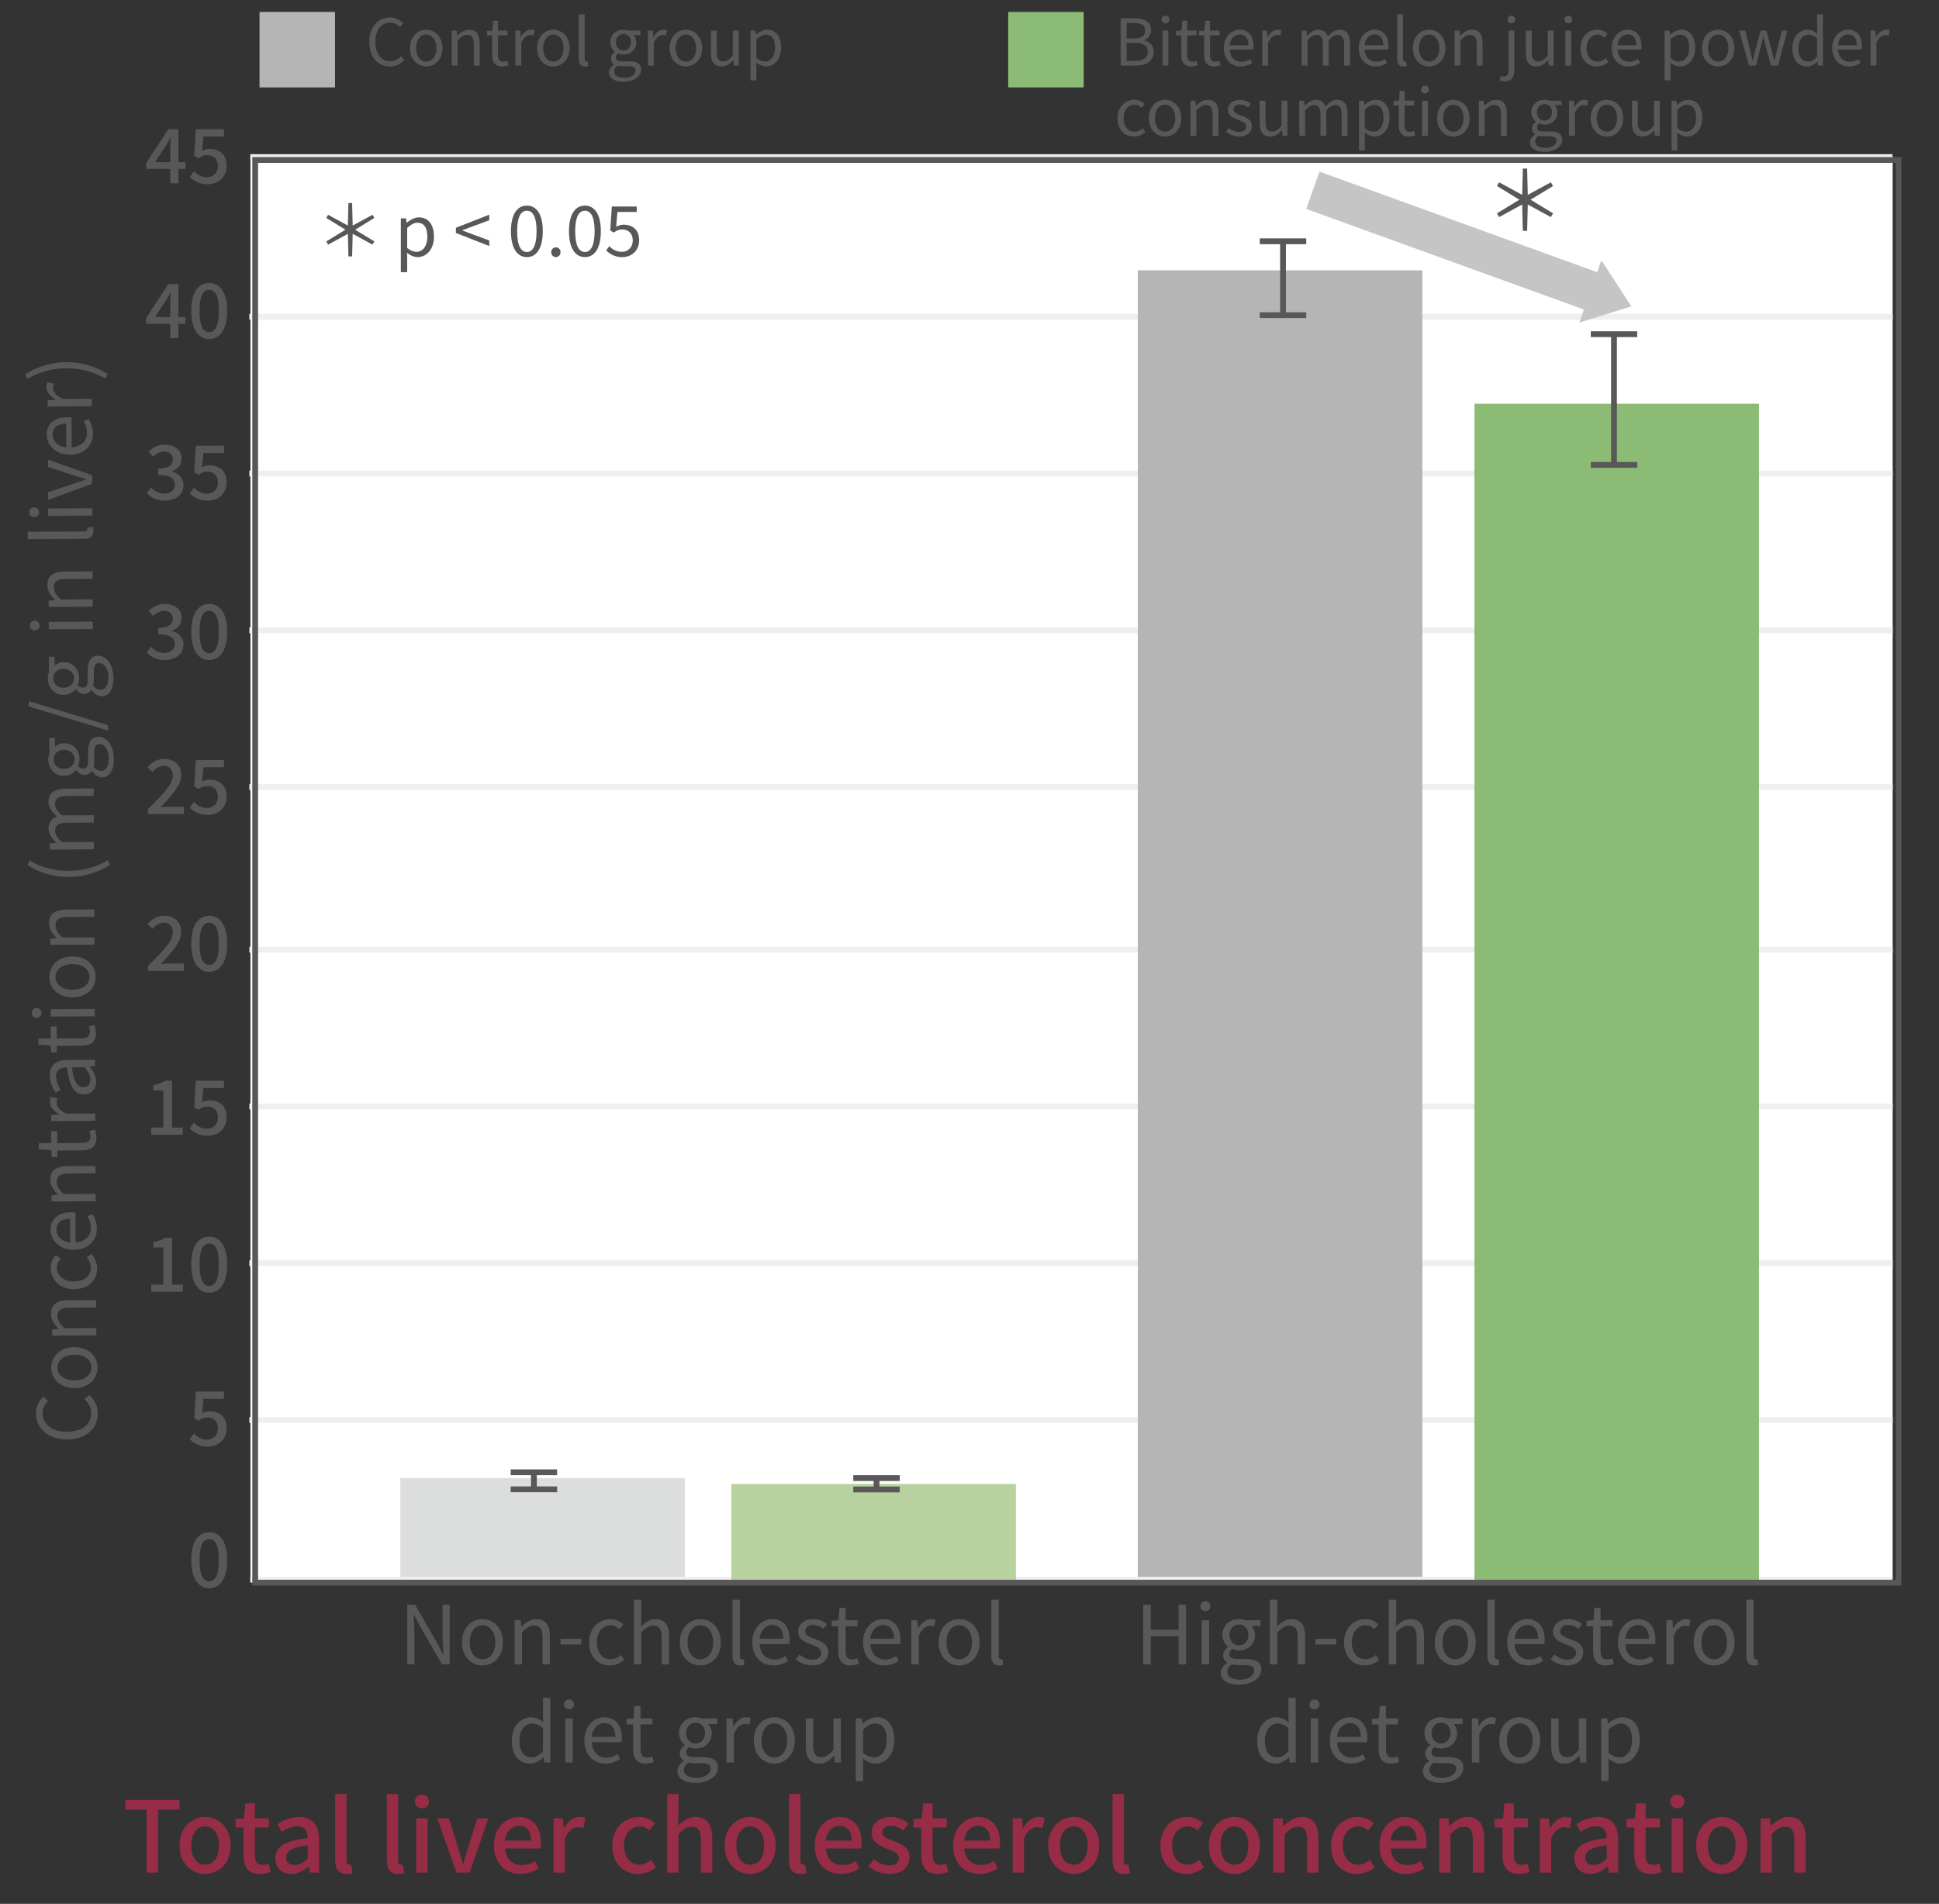 <svg xmlns="http://www.w3.org/2000/svg" viewBox="0 0 1383 1358"><rect x="0" y="0" width="1383" height="1358" fill="#333333" stroke="none"/><defs><style>.cls-1,.cls-11,.cls-13,.cls-5,.cls-6{fill:none;}.cls-2{fill:#962c46;}.cls-3{fill:#595757;}.cls-4{fill:#fff;}.cls-5{stroke:#efefef;}.cls-11,.cls-13,.cls-5,.cls-6{stroke-miterlimit:10;}.cls-13,.cls-5{stroke-width:4.142px;}.cls-6{stroke:#9fa0a0;stroke-width:0.822px;}.cls-7{fill:#b7d29f;}.cls-8{fill:#dcdddd;}.cls-9{fill:#b5b5b6;}.cls-10{fill:#8cbb76;}.cls-11,.cls-13{stroke:#595757;}.cls-11{stroke-width:4.109px;}.cls-12{fill:#c6c5c6;}</style></defs><g id="レイヤー_2" data-name="レイヤー 2"><rect class="cls-1" width="1383" height="1358"/></g><g id="レイヤー_1" data-name="レイヤー 1"><path class="cls-2" d="M104.588,1290.779h-15.207v-6.899h38.652v6.899H112.755v44.988h-8.167Z"/><path class="cls-2" d="M128.036,1316.406c0-12.884,8.66-20.347,18.235-20.347,9.575,0,18.234,7.463,18.234,20.347,0,12.884-8.66,20.276-18.234,20.276C136.696,1336.683,128.036,1329.29,128.036,1316.406Zm28.162,0c0-8.167-3.802-13.658-9.927-13.658-6.055,0-9.857,5.491-9.857,13.658,0,8.237,3.802,13.658,9.857,13.658C152.396,1330.065,156.198,1324.644,156.198,1316.406Z"/><path class="cls-2" d="M173.663,1323.095v-19.573h-5.632v-6.055l6.055-.422L175,1286.344h6.759v10.701h10.068v6.477H181.759v19.643c0,4.647,1.62,7.04,5.632,7.04a11.541,11.541,0,0,0,4.154-.915l1.479,5.984a24.772,24.772,0,0,1-7.604,1.408C176.69,1336.683,173.663,1331.262,173.663,1323.095Z"/><path class="cls-2" d="M196.335,1325.489c0-8.308,7.041-12.602,23.163-14.362-.07-4.506-1.69-8.448-7.393-8.448-4.083,0-7.885,1.83-11.194,3.943l-3.028-5.492c4.013-2.534,9.435-5.069,15.63-5.069,9.646,0,14.081,6.125,14.081,16.404v23.304h-6.618l-.634-4.436h-.282c-3.52,3.028-7.674,5.351-12.32,5.351C201.053,1336.683,196.335,1332.318,196.335,1325.489Zm23.163.282v-9.505c-11.476,1.338-15.348,4.295-15.348,8.66,0,3.802,2.605,5.351,6.055,5.351C213.584,1330.276,216.331,1328.657,219.499,1325.77Z"/><path class="cls-2" d="M239.075,1326.686v-47.03h8.097v47.452c0,2.182.915,2.957,1.901,2.957a5.623,5.623,0,0,0,1.338-.141l1.056,6.125a12.693,12.693,0,0,1-4.365.634C241.257,1336.683,239.075,1332.951,239.075,1326.686Z"/><path class="cls-2" d="M275.898,1326.686v-47.03h8.097v47.452c0,2.182.915,2.957,1.901,2.957a5.617,5.617,0,0,0,1.337-.141l1.056,6.125a12.693,12.693,0,0,1-4.365.634C278.081,1336.683,275.898,1332.951,275.898,1326.686Z"/><path class="cls-2" d="M295.895,1284.936a4.64,4.64,0,0,1,4.999-4.787c2.957,0,5.069,1.901,5.069,4.787a4.714,4.714,0,0,1-5.069,4.858A4.657,4.657,0,0,1,295.895,1284.936Zm.985,12.11h8.097v38.722h-8.097Z"/><path class="cls-2" d="M311.877,1297.045h8.308l6.618,20.84c1.126,3.802,2.253,7.744,3.379,11.546h.282c1.126-3.802,2.323-7.744,3.379-11.546l6.618-20.84h7.885l-13.377,38.722h-9.364Z"/><path class="cls-2" d="M352.293,1316.406c0-12.532,8.66-20.347,17.671-20.347,10.279,0,15.841,7.392,15.841,18.305a20.971,20.971,0,0,1-.422,4.154H360.249c.634,7.392,5.28,11.828,11.969,11.828a16.444,16.444,0,0,0,9.223-2.886l2.816,5.139a23.491,23.491,0,0,1-13.095,4.083C360.671,1336.683,352.293,1329.22,352.293,1316.406Zm26.472-3.52c0-6.618-3.028-10.49-8.66-10.49-4.857,0-9.152,3.731-9.927,10.49Z"/><path class="cls-2" d="M394.82,1297.045h6.618l.634,6.97h.211c2.746-4.999,6.829-7.956,10.983-7.956a9.634,9.634,0,0,1,4.365.845l-1.479,7.041a11.449,11.449,0,0,0-3.872-.634c-3.168,0-6.97,2.183-9.364,8.308v24.149h-8.097Z"/><path class="cls-2" d="M436.714,1316.406c0-12.884,8.941-20.347,19.15-20.347a16.625,16.625,0,0,1,11.335,4.435l-4.013,5.28a10.116,10.116,0,0,0-6.9-3.027c-6.547,0-11.194,5.491-11.194,13.658,0,8.237,4.506,13.658,10.913,13.658a13.265,13.265,0,0,0,8.449-3.52l3.379,5.351a19.179,19.179,0,0,1-12.603,4.788C444.74,1336.683,436.714,1329.29,436.714,1316.406Z"/><path class="cls-2" d="M475.862,1279.656H483.959v14.855l-.352,7.674c3.379-3.239,7.251-6.125,12.532-6.125,8.237,0,11.898,5.491,11.898,15.348v24.36h-8.097v-23.374c0-6.688-1.971-9.364-6.547-9.364-3.591,0-6.055,1.83-9.434,5.28v27.458H475.862Z"/><path class="cls-2" d="M516.841,1316.406c0-12.884,8.66-20.347,18.235-20.347,9.575,0,18.234,7.463,18.234,20.347,0,12.884-8.66,20.276-18.234,20.276C525.501,1336.683,516.841,1329.29,516.841,1316.406Zm28.162,0c0-8.167-3.802-13.658-9.927-13.658-6.055,0-9.857,5.491-9.857,13.658,0,8.237,3.802,13.658,9.857,13.658C541.201,1330.065,545.003,1324.644,545.003,1316.406Z"/><path class="cls-2" d="M562.819,1326.686v-47.03H570.916v47.452c0,2.182.915,2.957,1.901,2.957a5.617,5.617,0,0,0,1.337-.141l1.056,6.125a12.693,12.693,0,0,1-4.365.634C565.002,1336.683,562.819,1332.951,562.819,1326.686Z"/><path class="cls-2" d="M581.056,1316.406c0-12.532,8.66-20.347,17.671-20.347,10.279,0,15.841,7.392,15.841,18.305a20.972,20.972,0,0,1-.422,4.154H589.011c.634,7.392,5.28,11.828,11.969,11.828a16.444,16.444,0,0,0,9.223-2.886l2.816,5.139a23.491,23.491,0,0,1-13.095,4.083C589.434,1336.683,581.056,1329.22,581.056,1316.406Zm26.472-3.52c0-6.618-3.027-10.49-8.66-10.49-4.858,0-9.152,3.731-9.927,10.49Z"/><path class="cls-2" d="M619.499,1331.332l3.802-5.21c3.45,2.675,6.829,4.435,10.983,4.435,4.646,0,6.829-2.253,6.829-5.21,0-3.52-4.365-5.069-8.519-6.688-5.21-1.971-10.913-4.717-10.913-11.265,0-6.477,5.21-11.335,13.799-11.335a20.175,20.175,0,0,1,12.532,4.576l-3.802,4.999c-2.675-1.971-5.421-3.379-8.589-3.379-4.294,0-6.266,2.112-6.266,4.788,0,3.309,3.802,4.576,8.026,6.125,5.421,2.042,11.405,4.435,11.405,11.757,0,6.477-5.139,11.758-14.714,11.758A23.981,23.981,0,0,1,619.499,1331.332Z"/><path class="cls-2" d="M657.099,1323.095v-19.573H651.467v-6.055l6.055-.422.915-10.701h6.759v10.701h10.068v6.477H665.195v19.643c0,4.647,1.62,7.04,5.632,7.04a11.541,11.541,0,0,0,4.154-.915l1.479,5.984a24.772,24.772,0,0,1-7.604,1.408C660.126,1336.683,657.099,1331.262,657.099,1323.095Z"/><path class="cls-2" d="M679.771,1316.406c0-12.532,8.66-20.347,17.671-20.347,10.279,0,15.841,7.392,15.841,18.305a20.972,20.972,0,0,1-.422,4.154H687.727c.634,7.392,5.28,11.828,11.969,11.828A16.444,16.444,0,0,0,708.919,1327.46l2.816,5.139a23.491,23.491,0,0,1-13.095,4.083C688.149,1336.683,679.771,1329.22,679.771,1316.406Zm26.472-3.52c0-6.618-3.027-10.49-8.66-10.49-4.858,0-9.152,3.731-9.927,10.49Z"/><path class="cls-2" d="M722.298,1297.045h6.618l.634,6.97h.211c2.746-4.999,6.829-7.956,10.983-7.956a9.632,9.632,0,0,1,4.365.845l-1.479,7.041a11.449,11.449,0,0,0-3.872-.634c-3.168,0-6.97,2.183-9.364,8.308v24.149h-8.097Z"/><path class="cls-2" d="M747.577,1316.406c0-12.884,8.66-20.347,18.235-20.347,9.575,0,18.234,7.463,18.234,20.347,0,12.884-8.66,20.276-18.234,20.276C756.236,1336.683,747.577,1329.29,747.577,1316.406Zm28.162,0c0-8.167-3.802-13.658-9.927-13.658-6.055,0-9.857,5.491-9.857,13.658,0,8.237,3.802,13.658,9.857,13.658C771.937,1330.065,775.738,1324.644,775.738,1316.406Z"/><path class="cls-2" d="M793.555,1326.686v-47.03h8.097v47.452c0,2.182.915,2.957,1.901,2.957a5.617,5.617,0,0,0,1.337-.141l1.056,6.125a12.693,12.693,0,0,1-4.365.634C795.737,1336.683,793.555,1332.951,793.555,1326.686Z"/><path class="cls-2" d="M827.633,1316.406c0-12.884,8.941-20.347,19.15-20.347a16.625,16.625,0,0,1,11.335,4.435l-4.013,5.28a10.114,10.114,0,0,0-6.899-3.027c-6.547,0-11.194,5.491-11.194,13.658,0,8.237,4.506,13.658,10.913,13.658a13.265,13.265,0,0,0,8.449-3.52l3.379,5.351a19.179,19.179,0,0,1-12.603,4.788C835.659,1336.683,827.633,1329.29,827.633,1316.406Z"/><path class="cls-2" d="M862.206,1316.406c0-12.884,8.66-20.347,18.235-20.347,9.575,0,18.234,7.463,18.234,20.347,0,12.884-8.66,20.276-18.234,20.276C870.865,1336.683,862.206,1329.29,862.206,1316.406Zm28.162,0c0-8.167-3.802-13.658-9.927-13.658-6.055,0-9.857,5.491-9.857,13.658,0,8.237,3.802,13.658,9.857,13.658C886.565,1330.065,890.367,1324.644,890.367,1316.406Z"/><path class="cls-2" d="M908.184,1297.045h6.618l.634,5.351h.211c3.591-3.45,7.533-6.336,12.813-6.336,8.237,0,11.898,5.491,11.898,15.348v24.36h-8.097v-23.374c0-6.688-1.971-9.364-6.547-9.364-3.591,0-6.055,1.83-9.434,5.28v27.458h-8.097Z"/><path class="cls-2" d="M949.374,1316.406c0-12.884,8.941-20.347,19.15-20.347a16.625,16.625,0,0,1,11.335,4.435l-4.013,5.28a10.114,10.114,0,0,0-6.899-3.027c-6.547,0-11.194,5.491-11.194,13.658,0,8.237,4.506,13.658,10.913,13.658a13.265,13.265,0,0,0,8.449-3.52l3.379,5.351a19.179,19.179,0,0,1-12.603,4.788C957.4,1336.683,949.374,1329.29,949.374,1316.406Z"/><path class="cls-2" d="M983.947,1316.406c0-12.532,8.66-20.347,17.671-20.347,10.279,0,15.841,7.392,15.841,18.305a20.971,20.971,0,0,1-.422,4.154H991.902c.634,7.392,5.28,11.828,11.969,11.828a16.444,16.444,0,0,0,9.223-2.886l2.816,5.139a23.491,23.491,0,0,1-13.095,4.083C992.325,1336.683,983.947,1329.22,983.947,1316.406Zm26.472-3.52c0-6.618-3.028-10.49-8.66-10.49-4.857,0-9.152,3.731-9.927,10.49Z"/><path class="cls-2" d="M1026.474,1297.045h6.618l.634,5.351h.211c3.591-3.45,7.533-6.336,12.813-6.336,8.237,0,11.898,5.491,11.898,15.348v24.36h-8.097v-23.374c0-6.688-1.971-9.364-6.547-9.364-3.591,0-6.055,1.83-9.434,5.28v27.458h-8.097Z"/><path class="cls-2" d="M1071.677,1323.095v-19.573h-5.632v-6.055l6.055-.422.915-10.701h6.759v10.701h10.068v6.477h-10.068v19.643c0,4.647,1.62,7.04,5.632,7.04a11.541,11.541,0,0,0,4.154-.915l1.479,5.984a24.772,24.772,0,0,1-7.604,1.408C1074.705,1336.683,1071.677,1331.262,1071.677,1323.095Z"/><path class="cls-2" d="M1098.292,1297.045h6.618l.634,6.97h.211c2.746-4.999,6.829-7.956,10.983-7.956a9.634,9.634,0,0,1,4.365.845l-1.479,7.041a11.449,11.449,0,0,0-3.872-.634c-3.168,0-6.97,2.183-9.364,8.308v24.149H1098.292Z"/><path class="cls-2" d="M1122.865,1325.489c0-8.308,7.041-12.602,23.163-14.362-.07-4.506-1.689-8.448-7.393-8.448-4.083,0-7.885,1.83-11.194,3.943l-3.027-5.492c4.013-2.534,9.435-5.069,15.63-5.069,9.646,0,14.081,6.125,14.081,16.404v23.304h-6.618l-.634-4.436h-.281c-3.521,3.028-7.674,5.351-12.321,5.351C1127.583,1336.683,1122.865,1332.318,1122.865,1325.489Zm23.163.282v-9.505c-11.476,1.338-15.348,4.295-15.348,8.66,0,3.802,2.605,5.351,6.055,5.351C1140.114,1330.276,1142.86,1328.657,1146.028,1325.77Z"/><path class="cls-2" d="M1165.675,1323.095v-19.573H1160.043v-6.055l6.055-.422.915-10.701h6.759v10.701h10.068v6.477h-10.068v19.643c0,4.647,1.62,7.04,5.632,7.04a11.541,11.541,0,0,0,4.154-.915l1.479,5.984a24.772,24.772,0,0,1-7.604,1.408C1168.703,1336.683,1165.675,1331.262,1165.675,1323.095Z"/><path class="cls-2" d="M1191.305,1284.936a4.64,4.64,0,0,1,4.999-4.787c2.957,0,5.069,1.901,5.069,4.787a4.714,4.714,0,0,1-5.069,4.858A4.657,4.657,0,0,1,1191.305,1284.936Zm.985,12.11h8.097v38.722H1192.29Z"/><path class="cls-2" d="M1209.751,1316.406c0-12.884,8.66-20.347,18.235-20.347,9.575,0,18.234,7.463,18.234,20.347,0,12.884-8.66,20.276-18.234,20.276C1218.411,1336.683,1209.751,1329.29,1209.751,1316.406Zm28.162,0c0-8.167-3.802-13.658-9.927-13.658-6.055,0-9.857,5.491-9.857,13.658,0,8.237,3.802,13.658,9.857,13.658C1234.111,1330.065,1237.913,1324.644,1237.913,1316.406Z"/><path class="cls-2" d="M1255.729,1297.045h6.618l.634,5.351h.211c3.591-3.45,7.533-6.336,12.813-6.336,8.237,0,11.898,5.491,11.898,15.348v24.36h-8.097v-23.374c0-6.688-1.971-9.364-6.547-9.364-3.591,0-6.055,1.83-9.434,5.28v27.458h-8.097Z"/><path class="cls-3" d="M290.487,1144.644h5.566l15.481,26.846,4.523,8.756h.29c-.29-4.291-.695-9.045-.695-13.452v-22.15h5.103v42.56h-5.509l-15.481-26.846-4.581-8.755h-.232c.232,4.291.638,8.813.638,13.278v22.323H290.487Z"/><path class="cls-3" d="M329.511,1171.49c0-10.495,6.9-16.583,14.612-16.583,7.712,0,14.612,6.088,14.612,16.583,0,10.437-6.9,16.467-14.612,16.467C336.411,1187.958,329.511,1181.927,329.511,1171.49Zm23.773,0c0-7.248-3.711-12.176-9.162-12.176-5.45,0-9.103,4.928-9.103,12.176,0,7.248,3.653,12.061,9.103,12.061C349.573,1183.551,353.284,1178.739,353.284,1171.49Z"/><path class="cls-3" d="M367.027,1155.719h4.349l.464,4.523h.174c3.015-2.957,6.262-5.334,10.553-5.334,6.61,0,9.625,4.291,9.625,12.35v19.946H386.915v-19.25c0-5.914-1.797-8.407-5.972-8.407-3.247,0-5.451,1.624-8.64,4.812v22.845h-5.276Z"/><path class="cls-3" d="M399.788,1168.939h14.844v4.059H399.788Z"/><path class="cls-3" d="M420.198,1171.49c0-10.495,7.132-16.583,15.192-16.583a13.46,13.46,0,0,1,9.219,3.711l-2.725,3.479c-1.855-1.624-3.769-2.783-6.262-2.783-5.74,0-9.915,4.928-9.915,12.176,0,7.248,3.942,12.061,9.741,12.061a11.102,11.102,0,0,0,7.422-3.131l2.319,3.537a15.267,15.267,0,0,1-10.205,4.001C426.635,1187.958,420.198,1181.927,420.198,1171.49Z"/><path class="cls-3" d="M452.09,1141.049h5.276v12.64l-.174,6.494c2.899-2.899,6.146-5.276,10.437-5.276,6.61,0,9.625,4.291,9.625,12.35v19.946H471.978v-19.25c0-5.914-1.797-8.407-5.972-8.407-3.247,0-5.45,1.624-8.64,4.812v22.845h-5.276Z"/><path class="cls-3" d="M484.909,1171.49c0-10.495,6.9-16.583,14.612-16.583,7.712,0,14.612,6.088,14.612,16.583,0,10.437-6.9,16.467-14.612,16.467C491.81,1187.958,484.909,1181.927,484.909,1171.49Zm23.773,0c0-7.248-3.711-12.176-9.162-12.176-5.45,0-9.103,4.928-9.103,12.176,0,7.248,3.653,12.061,9.103,12.061C504.972,1183.551,508.683,1178.739,508.683,1171.49Z"/><path class="cls-3" d="M522.425,1180.942v-39.893h5.276v40.24c0,1.624.696,2.261,1.508,2.261a4.641,4.641,0,0,0,1.102-.116l.754,4.059a8.12,8.12,0,0,1-3.073.464C524.049,1187.958,522.425,1185.406,522.425,1180.942Z"/><path class="cls-3" d="M536.573,1171.49c0-10.205,6.9-16.583,14.206-16.583,8.002,0,12.524,5.798,12.524,14.786a20.635,20.635,0,0,1-.232,3.015H541.85c.348,6.726,4.465,11.017,10.438,11.017a13.573,13.573,0,0,0,7.886-2.493l1.913,3.479a18.738,18.738,0,0,1-10.437,3.247C543.299,1187.958,536.573,1181.87,536.573,1171.49Zm22.092-2.609c0-6.32-2.899-9.741-7.828-9.741-4.465,0-8.408,3.595-9.045,9.741Z"/><path class="cls-3" d="M567.537,1183.609l2.609-3.479c2.725,2.203,5.566,3.711,9.335,3.711,4.175,0,6.204-2.203,6.204-4.929,0-3.247-3.711-4.639-7.19-5.972-4.407-1.624-9.219-3.769-9.219-9.104,0-4.986,4.059-8.929,10.901-8.929a16.004,16.004,0,0,1,9.741,3.537l-2.551,3.421a11.527,11.527,0,0,0-7.132-2.783c-4.001,0-5.856,2.087-5.856,4.522,0,3.015,3.247,4.117,6.784,5.451,4.581,1.739,9.625,3.595,9.625,9.567,0,5.103-4.059,9.335-11.48,9.335A18.993,18.993,0,0,1,567.537,1183.609Z"/><path class="cls-3" d="M597.863,1177.463V1160.01H593.167v-4.001l4.929-.29.638-8.871h4.407v8.871h8.523v4.291h-8.523v17.569c0,3.885,1.218,6.088,4.871,6.088a11.152,11.152,0,0,0,3.595-.812l1.043,3.943a19.812,19.812,0,0,1-5.798,1.16C600.125,1187.958,597.863,1183.725,597.863,1177.463Z"/><path class="cls-3" d="M615.549,1171.49c0-10.205,6.9-16.583,14.206-16.583,8.002,0,12.524,5.798,12.524,14.786a20.633,20.633,0,0,1-.232,3.015H620.825c.348,6.726,4.465,11.017,10.438,11.017a13.573,13.573,0,0,0,7.886-2.493l1.913,3.479a18.738,18.738,0,0,1-10.437,3.247C622.275,1187.958,615.549,1181.87,615.549,1171.49Zm22.092-2.609c0-6.32-2.899-9.741-7.828-9.741-4.465,0-8.408,3.595-9.045,9.741Z"/><path class="cls-3" d="M650.049,1155.719H654.398l.464,5.74h.174c2.203-4.001,5.392-6.552,8.929-6.552a6.709,6.709,0,0,1,3.363.696l-.985,4.639a7.45,7.45,0,0,0-3.073-.522c-2.609,0-5.856,1.855-7.944,7.248v20.236h-5.276Z"/><path class="cls-3" d="M669.532,1171.49c0-10.495,6.9-16.583,14.612-16.583,7.712,0,14.612,6.088,14.612,16.583,0,10.437-6.9,16.467-14.612,16.467C676.433,1187.958,669.532,1181.927,669.532,1171.49Zm23.773,0c0-7.248-3.711-12.176-9.162-12.176-5.45,0-9.103,4.928-9.103,12.176,0,7.248,3.653,12.061,9.103,12.061C689.595,1183.551,693.306,1178.739,693.306,1171.49Z"/><path class="cls-3" d="M707.048,1180.942v-39.893h5.276v40.24c0,1.624.696,2.261,1.508,2.261a4.64,4.64,0,0,0,1.102-.116l.754,4.059a8.12,8.12,0,0,1-3.073.464C708.672,1187.958,707.048,1185.406,707.048,1180.942Z"/><path class="cls-3" d="M365.025,1241.49c0-10.205,6.436-16.583,13.626-16.583,3.711,0,6.088,1.392,8.872,3.711l-.232-5.451v-12.118h5.218v46.155h-4.291l-.464-3.711h-.174c-2.493,2.435-5.798,4.465-9.567,4.465C370.127,1257.958,365.025,1251.986,365.025,1241.49Zm22.266,7.712V1232.677c-2.725-2.377-5.103-3.305-7.712-3.305-5.103,0-9.104,4.871-9.104,12.061,0,7.596,3.131,12.118,8.698,12.118C382.072,1253.551,384.623,1252.102,387.291,1249.202Z"/><path class="cls-3" d="M402.367,1215.688a3.537,3.537,0,1,1,3.537,3.537A3.319,3.319,0,0,1,402.367,1215.688Zm.87,10.031h5.276v31.485h-5.276Z"/><path class="cls-3" d="M416.805,1241.49c0-10.205,6.9-16.583,14.206-16.583,8.001,0,12.524,5.798,12.524,14.786a20.567,20.567,0,0,1-.232,3.015H422.082c.348,6.726,4.464,11.017,10.437,11.017a13.572,13.572,0,0,0,7.886-2.493l1.914,3.479a18.738,18.738,0,0,1-10.437,3.247C423.531,1257.958,416.805,1251.87,416.805,1241.49Zm22.092-2.609c0-6.32-2.899-9.741-7.828-9.741-4.465,0-8.408,3.595-9.045,9.741Z"/><path class="cls-3" d="M451.596,1247.463V1230.01h-4.697v-4.001l4.929-.29.638-8.871h4.407v8.871h8.524v4.291h-8.524v17.569c0,3.885,1.218,6.088,4.871,6.088a11.155,11.155,0,0,0,3.595-.812l1.043,3.943a19.812,19.812,0,0,1-5.798,1.16C453.857,1257.958,451.596,1253.725,451.596,1247.463Z"/><path class="cls-3" d="M483.14,1263.234c0-2.667,1.682-5.219,4.639-7.132v-.232a5.694,5.694,0,0,1-2.899-5.16c0-2.609,1.913-4.697,3.537-5.856v-.232a11.053,11.053,0,0,1-4.117-8.466c0-6.9,5.451-11.249,11.829-11.249a12.991,12.991,0,0,1,4.407.812h10.959v4.059h-6.436a8.993,8.993,0,0,1,2.551,6.494c0,6.726-5.103,10.959-11.481,10.959a10.953,10.953,0,0,1-4.697-1.102,4.689,4.689,0,0,0-2.029,3.769c0,2.029,1.276,3.421,5.509,3.421h6.146c7.306,0,11.017,2.319,11.017,7.48,0,5.856-6.205,10.901-15.946,10.901C488.417,1271.7,483.14,1268.685,483.14,1263.234Zm23.773-1.624c0-2.899-2.261-3.885-6.436-3.885h-5.451a17.71,17.71,0,0,1-4.059-.522c-2.261,1.624-3.189,3.479-3.189,5.334,0,3.363,3.421,5.566,9.104,5.566C502.913,1268.105,506.914,1264.916,506.914,1261.611Zm-4.059-25.455c0-4.581-3.015-7.364-6.726-7.364s-6.726,2.725-6.726,7.364c0,4.581,3.073,7.48,6.726,7.48C499.724,1243.636,502.854,1240.737,502.854,1236.156Z"/><path class="cls-3" d="M518.163,1225.719h4.349l.464,5.74h.174c2.203-4.001,5.392-6.552,8.929-6.552a6.709,6.709,0,0,1,3.363.696l-.985,4.639a7.45,7.45,0,0,0-3.073-.522c-2.609,0-5.856,1.855-7.944,7.248v20.236H518.163Z"/><path class="cls-3" d="M537.646,1241.49c0-10.495,6.9-16.583,14.612-16.583s14.612,6.088,14.612,16.583c0,10.437-6.9,16.467-14.612,16.467S537.646,1251.927,537.646,1241.49Zm23.773,0c0-7.248-3.711-12.176-9.162-12.176-5.45,0-9.104,4.928-9.104,12.176,0,7.248,3.653,12.061,9.104,12.061C557.708,1253.551,561.419,1248.739,561.419,1241.49Z"/><path class="cls-3" d="M574.756,1245.665V1225.719h5.276v19.309c0,5.856,1.74,8.35,5.915,8.35,3.247,0,5.508-1.565,8.523-5.334V1225.719h5.276v31.485h-4.407l-.406-4.928h-.174c-2.958,3.421-6.088,5.682-10.438,5.682C577.713,1257.958,574.756,1253.667,574.756,1245.665Z"/><path class="cls-3" d="M610.359,1225.719h4.349l.464,3.595h.174c2.841-2.319,6.378-4.407,10.031-4.407,8.118,0,12.524,6.378,12.524,16.061,0,10.785-6.436,16.989-13.684,16.989-2.841,0-5.856-1.333-8.697-3.653l.116,5.508v10.669h-5.276Zm22.034,15.308c0-6.958-2.319-11.655-8.292-11.655-2.667,0-5.393,1.508-8.466,4.349v16.525a12.203,12.203,0,0,0,7.712,3.305C628.565,1253.551,632.393,1248.854,632.393,1241.027Z"/><path class="cls-3" d="M815.384,1144.644h5.393v17.859h19.83v-17.859h5.334v42.56h-5.334v-20.062H820.777v20.062h-5.393Z"/><path class="cls-3" d="M856.264,1145.688a3.537,3.537,0,1,1,3.537,3.537A3.319,3.319,0,0,1,856.264,1145.688Zm.87,10.031h5.276v31.485h-5.276Z"/><path class="cls-3" d="M870.702,1193.234c0-2.667,1.682-5.219,4.639-7.132v-.232a5.693,5.693,0,0,1-2.899-5.16c0-2.609,1.914-4.697,3.537-5.856v-.232a11.055,11.055,0,0,1-4.117-8.466c0-6.9,5.451-11.249,11.829-11.249a12.991,12.991,0,0,1,4.407.812h10.959v4.059h-6.436a8.993,8.993,0,0,1,2.551,6.494c0,6.726-5.103,10.959-11.481,10.959a10.951,10.951,0,0,1-4.696-1.102,4.687,4.687,0,0,0-2.03,3.769c0,2.029,1.276,3.421,5.508,3.421h6.146c7.306,0,11.017,2.319,11.017,7.48,0,5.856-6.204,10.901-15.945,10.901C875.979,1201.7,870.702,1198.685,870.702,1193.234Zm23.773-1.624c0-2.899-2.262-3.885-6.437-3.885h-5.45a17.706,17.706,0,0,1-4.059-.522c-2.262,1.624-3.189,3.479-3.189,5.334,0,3.363,3.421,5.566,9.104,5.566C890.475,1198.105,894.476,1194.916,894.476,1191.611ZM890.417,1166.156c0-4.581-3.015-7.364-6.726-7.364s-6.726,2.725-6.726,7.364c0,4.581,3.073,7.48,6.726,7.48C887.286,1173.636,890.417,1170.737,890.417,1166.156Z"/><path class="cls-3" d="M905.725,1141.049H911.001v12.64l-.174,6.494c2.899-2.899,6.146-5.276,10.437-5.276,6.61,0,9.625,4.291,9.625,12.35v19.946h-5.277v-19.25c0-5.914-1.797-8.407-5.972-8.407-3.247,0-5.45,1.624-8.64,4.812v22.845h-5.276Z"/><path class="cls-3" d="M938.254,1168.939h14.844v4.059H938.254Z"/><path class="cls-3" d="M958.664,1171.49c0-10.495,7.132-16.583,15.192-16.583a13.46,13.46,0,0,1,9.219,3.711l-2.725,3.479c-1.855-1.624-3.769-2.783-6.262-2.783-5.74,0-9.915,4.928-9.915,12.176,0,7.248,3.942,12.061,9.741,12.061a11.102,11.102,0,0,0,7.422-3.131l2.319,3.537a15.267,15.267,0,0,1-10.205,4.001C965.101,1187.958,958.664,1181.927,958.664,1171.49Z"/><path class="cls-3" d="M990.556,1141.049H995.832v12.64l-.174,6.494c2.899-2.899,6.146-5.276,10.437-5.276,6.61,0,9.625,4.291,9.625,12.35v19.946h-5.277v-19.25c0-5.914-1.797-8.407-5.972-8.407-3.247,0-5.45,1.624-8.64,4.812v22.845h-5.276Z"/><path class="cls-3" d="M1023.375,1171.49c0-10.495,6.9-16.583,14.612-16.583,7.712,0,14.612,6.088,14.612,16.583,0,10.437-6.9,16.467-14.612,16.467C1030.275,1187.958,1023.375,1181.927,1023.375,1171.49Zm23.773,0c0-7.248-3.711-12.176-9.162-12.176-5.45,0-9.103,4.928-9.103,12.176,0,7.248,3.653,12.061,9.103,12.061C1043.438,1183.551,1047.148,1178.739,1047.148,1171.49Z"/><path class="cls-3" d="M1060.891,1180.942v-39.893h5.276v40.24c0,1.624.696,2.261,1.508,2.261a4.641,4.641,0,0,0,1.102-.116l.754,4.059a8.12,8.12,0,0,1-3.073.464C1062.515,1187.958,1060.891,1185.406,1060.891,1180.942Z"/><path class="cls-3" d="M1075.039,1171.49c0-10.205,6.9-16.583,14.206-16.583,8.002,0,12.524,5.798,12.524,14.786a20.635,20.635,0,0,1-.232,3.015h-21.222c.348,6.726,4.465,11.017,10.438,11.017a13.573,13.573,0,0,0,7.886-2.493l1.913,3.479a18.738,18.738,0,0,1-10.437,3.247C1081.765,1187.958,1075.039,1181.87,1075.039,1171.49Zm22.092-2.609c0-6.32-2.899-9.741-7.828-9.741-4.465,0-8.408,3.595-9.045,9.741Z"/><path class="cls-3" d="M1106.002,1183.609l2.609-3.479c2.725,2.203,5.566,3.711,9.335,3.711,4.175,0,6.204-2.203,6.204-4.929,0-3.247-3.711-4.639-7.19-5.972-4.407-1.624-9.219-3.769-9.219-9.104,0-4.986,4.059-8.929,10.901-8.929a16.004,16.004,0,0,1,9.741,3.537l-2.551,3.421a11.527,11.527,0,0,0-7.132-2.783c-4.001,0-5.856,2.087-5.856,4.522,0,3.015,3.247,4.117,6.784,5.451,4.581,1.739,9.625,3.595,9.625,9.567,0,5.103-4.059,9.335-11.48,9.335A18.993,18.993,0,0,1,1106.002,1183.609Z"/><path class="cls-3" d="M1136.329,1177.463V1160.01h-4.697v-4.001l4.929-.29.638-8.871h4.407v8.871h8.523v4.291h-8.523v17.569c0,3.885,1.218,6.088,4.871,6.088a11.152,11.152,0,0,0,3.595-.812l1.043,3.943a19.812,19.812,0,0,1-5.798,1.16C1138.59,1187.958,1136.329,1183.725,1136.329,1177.463Z"/><path class="cls-3" d="M1154.015,1171.49c0-10.205,6.9-16.583,14.206-16.583,8.002,0,12.524,5.798,12.524,14.786a20.633,20.633,0,0,1-.232,3.015H1159.291c.348,6.726,4.465,11.017,10.438,11.017a13.573,13.573,0,0,0,7.886-2.493l1.913,3.479a18.738,18.738,0,0,1-10.437,3.247C1160.741,1187.958,1154.015,1181.87,1154.015,1171.49Zm22.092-2.609c0-6.32-2.899-9.741-7.828-9.741-4.465,0-8.408,3.595-9.045,9.741Z"/><path class="cls-3" d="M1188.515,1155.719h4.349l.464,5.74h.174c2.203-4.001,5.392-6.552,8.929-6.552a6.709,6.709,0,0,1,3.363.696l-.985,4.639a7.45,7.45,0,0,0-3.073-.522c-2.609,0-5.856,1.855-7.944,7.248v20.236h-5.276Z"/><path class="cls-3" d="M1207.998,1171.49c0-10.495,6.9-16.583,14.612-16.583,7.712,0,14.612,6.088,14.612,16.583,0,10.437-6.9,16.467-14.612,16.467C1214.898,1187.958,1207.998,1181.927,1207.998,1171.49Zm23.773,0c0-7.248-3.711-12.176-9.162-12.176-5.45,0-9.103,4.928-9.103,12.176,0,7.248,3.653,12.061,9.103,12.061C1228.061,1183.551,1231.771,1178.739,1231.771,1171.49Z"/><path class="cls-3" d="M1245.514,1180.942v-39.893h5.276v40.24c0,1.624.696,2.261,1.508,2.261a4.64,4.64,0,0,0,1.102-.116l.754,4.059a8.12,8.12,0,0,1-3.073.464C1247.138,1187.958,1245.514,1185.406,1245.514,1180.942Z"/><path class="cls-3" d="M896.707,1241.49c0-10.205,6.436-16.583,13.626-16.583,3.711,0,6.088,1.392,8.872,3.711l-.232-5.451v-12.118h5.218v46.155H919.9l-.464-3.711h-.174c-2.493,2.435-5.798,4.465-9.567,4.465C901.809,1257.958,896.707,1251.986,896.707,1241.49Zm22.266,7.712V1232.677c-2.725-2.377-5.103-3.305-7.712-3.305-5.103,0-9.104,4.871-9.104,12.061,0,7.596,3.131,12.118,8.698,12.118C913.753,1253.551,916.305,1252.102,918.972,1249.202Z"/><path class="cls-3" d="M934.049,1215.688a3.537,3.537,0,1,1,3.537,3.537A3.319,3.319,0,0,1,934.049,1215.688Zm.87,10.031h5.276v31.485h-5.276Z"/><path class="cls-3" d="M948.487,1241.49c0-10.205,6.9-16.583,14.206-16.583,8.001,0,12.524,5.798,12.524,14.786a20.566,20.566,0,0,1-.232,3.015H953.764c.348,6.726,4.464,11.017,10.437,11.017a13.572,13.572,0,0,0,7.886-2.493l1.914,3.479a18.738,18.738,0,0,1-10.437,3.247C955.213,1257.958,948.487,1251.87,948.487,1241.49Zm22.092-2.609c0-6.32-2.899-9.741-7.828-9.741-4.465,0-8.408,3.595-9.045,9.741Z"/><path class="cls-3" d="M983.278,1247.463V1230.01h-4.697v-4.001l4.929-.29.638-8.871h4.407v8.871h8.524v4.291H988.554v17.569c0,3.885,1.218,6.088,4.871,6.088a11.155,11.155,0,0,0,3.595-.812l1.043,3.943a19.812,19.812,0,0,1-5.798,1.16C985.539,1257.958,983.278,1253.725,983.278,1247.463Z"/><path class="cls-3" d="M1014.822,1263.234c0-2.667,1.682-5.219,4.639-7.132v-.232a5.694,5.694,0,0,1-2.899-5.16c0-2.609,1.913-4.697,3.537-5.856v-.232a11.053,11.053,0,0,1-4.117-8.466c0-6.9,5.451-11.249,11.829-11.249a12.991,12.991,0,0,1,4.407.812h10.959v4.059h-6.436a8.993,8.993,0,0,1,2.551,6.494c0,6.726-5.103,10.959-11.481,10.959a10.953,10.953,0,0,1-4.697-1.102,4.689,4.689,0,0,0-2.029,3.769c0,2.029,1.276,3.421,5.509,3.421h6.146c7.306,0,11.017,2.319,11.017,7.48,0,5.856-6.205,10.901-15.946,10.901C1020.099,1271.7,1014.822,1268.685,1014.822,1263.234Zm23.773-1.624c0-2.899-2.261-3.885-6.436-3.885h-5.451a17.71,17.71,0,0,1-4.059-.522c-2.261,1.624-3.189,3.479-3.189,5.334,0,3.363,3.421,5.566,9.104,5.566C1034.594,1268.105,1038.595,1264.916,1038.595,1261.611Zm-4.059-25.455c0-4.581-3.015-7.364-6.726-7.364s-6.726,2.725-6.726,7.364c0,4.581,3.073,7.48,6.726,7.48C1031.405,1243.636,1034.536,1240.737,1034.536,1236.156Z"/><path class="cls-3" d="M1049.844,1225.719h4.349l.464,5.74h.174c2.203-4.001,5.392-6.552,8.929-6.552a6.709,6.709,0,0,1,3.363.696l-.985,4.639a7.45,7.45,0,0,0-3.073-.522c-2.609,0-5.856,1.855-7.944,7.248v20.236h-5.276Z"/><path class="cls-3" d="M1069.328,1241.49c0-10.495,6.9-16.583,14.612-16.583s14.612,6.088,14.612,16.583c0,10.437-6.9,16.467-14.612,16.467S1069.328,1251.927,1069.328,1241.49Zm23.773,0c0-7.248-3.711-12.176-9.162-12.176-5.45,0-9.104,4.928-9.104,12.176,0,7.248,3.653,12.061,9.104,12.061C1089.39,1253.551,1093.101,1248.739,1093.101,1241.49Z"/><path class="cls-3" d="M1106.438,1245.665V1225.719h5.276v19.309c0,5.856,1.74,8.35,5.915,8.35,3.247,0,5.508-1.565,8.523-5.334V1225.719h5.276v31.485H1127.022l-.406-4.928h-.174c-2.958,3.421-6.088,5.682-10.438,5.682C1109.395,1257.958,1106.438,1253.667,1106.438,1245.665Z"/><path class="cls-3" d="M1142.041,1225.719h4.349l.464,3.595h.174c2.841-2.319,6.378-4.407,10.031-4.407,8.118,0,12.524,6.378,12.524,16.061,0,10.785-6.436,16.989-13.684,16.989-2.841,0-5.856-1.333-8.697-3.653l.116,5.508v10.669h-5.276Zm22.034,15.308c0-6.958-2.319-11.655-8.292-11.655-2.667,0-5.393,1.508-8.466,4.349v16.525a12.203,12.203,0,0,0,7.712,3.305C1160.247,1253.551,1164.074,1248.854,1164.074,1241.027Z"/><path class="cls-3" d="M47.869,1026.727c-13.742.067-22.131-7.951-22.184-18.736a15.715,15.715,0,0,1,5.219-11.68l3.493,2.882a11.608,11.608,0,0,0-4.017,8.717c.04,8.06,6.676,13.362,17.287,13.31,10.727-.053,17.428-5.188,17.388-13.306-.02-4.059-1.832-7.123-4.802-9.833l3.348-2.974a16.432,16.432,0,0,1,6.152,13.016C69.805,1018.676,61.669,1026.659,47.869,1026.727Z"/><path class="cls-3" d="M53.198,990.112c-10.495.052-16.617-6.819-16.655-14.53-.038-7.712,6.017-14.642,16.512-14.693,10.437-.051,16.501,6.819,16.539,14.531C69.631,983.131,63.635,990.061,53.198,990.112Zm-.117-23.773c-7.248.036-12.158,3.771-12.132,9.221.027,5.45,4.974,9.079,12.222,9.043,7.248-.036,12.042-3.712,12.015-9.162C65.16,969.99,60.329,966.303,53.081,966.339Z"/><path class="cls-3" d="M37.242,952.674l-.021-4.349,4.521-.486-.001-.174c-2.972-3.001-5.365-6.236-5.386-10.527-.033-6.61,4.244-9.646,12.303-9.686l19.946-.098.026,5.276-19.25.094c-5.915.029-8.399,1.839-8.378,6.013.016,3.247,1.65,5.442,4.855,8.616l22.845-.112.026,5.276Z"/><path class="cls-3" d="M52.852,919.545c-10.495.052-16.619-7.051-16.658-15.11a13.464,13.464,0,0,1,3.666-9.237l3.493,2.708c-1.615,1.863-2.765,3.782-2.752,6.276.028,5.74,4.977,9.891,12.225,9.855,7.248-.036,12.041-4.002,12.012-9.801a11.1,11.1,0,0,0-3.167-7.406l3.525-2.337a15.266,15.266,0,0,1,4.051,10.185C69.287,913.028,63.289,919.494,52.852,919.545Z"/><path class="cls-3" d="M52.713,891.422c-10.205.05-16.617-6.819-16.653-14.125-.039-8.002,5.737-12.553,14.725-12.597a20.593,20.593,0,0,1,3.016.217l.104,21.221c6.725-.381,10.995-4.519,10.965-10.491a13.578,13.578,0,0,0-2.531-7.874l3.469-1.93A18.74,18.74,0,0,1,69.106,876.266C69.147,884.615,63.092,891.371,52.713,891.422Zm-2.718-22.079c-6.32.031-9.727,2.947-9.703,7.875.022,4.465,3.637,8.39,9.786,8.997Z"/><path class="cls-3" d="M36.772,856.999l-.021-4.349,4.521-.486-.001-.174c-2.972-3-5.365-6.236-5.386-10.527-.033-6.61,4.244-9.646,12.303-9.686l19.946-.098.026,5.276-19.25.095c-5.915.029-8.399,1.839-8.378,6.013.016,3.247,1.65,5.443,4.855,8.616l22.845-.112.026,5.276Z"/><path class="cls-3" d="M58.337,820.536l-17.453.086.023,4.697-4.001.02-.314-4.927-8.875-.594-.022-4.407,8.872-.044-.042-8.523,4.291-.021.042,8.523,17.569-.086c3.885-.019,6.082-1.248,6.063-4.9a11.151,11.151,0,0,0-.829-3.591l3.938-1.063a19.827,19.827,0,0,1,1.188,5.793C68.821,818.223,64.599,820.505,58.337,820.536Z"/><path class="cls-3" d="M36.491,799.71l-.021-4.349,5.738-.492-0-.174c-4.012-2.184-6.579-5.36-6.596-8.897a6.711,6.711,0,0,1,.679-3.366l4.644.963a7.454,7.454,0,0,0-.507,3.076c.013,2.609,1.884,5.847,7.287,7.908l20.236-.099.026,5.276Z"/><path class="cls-3" d="M59.707,780.635c-6.842.034-10.292-5.922-11.866-19.308-4.059.02-7.937,1.373-7.912,6.533a17.347,17.347,0,0,0,3.41,9.435l-3.643,2.105c-1.87-2.89-4.153-7.343-4.178-12.388-.038-7.654,5.107-10.926,12.877-10.964l19.366-.095.021,4.349-3.767.482.001.174c2.508,3.003,4.555,6.53,4.574,10.415C68.617,776.648,65.389,780.607,59.707,780.635Zm.427-19.369-8.813.043c1.328,10.605,3.955,14.187,8.014,14.167,3.594-.018,5.032-2.46,5.017-5.591C64.335,766.812,62.874,764.326,60.134,761.266Z"/><path class="cls-3" d="M57.971,745.91l-17.453.086.023,4.697-4.001.02-.313-4.927-8.875-.594-.021-4.407,8.872-.044-.042-8.523,4.291-.021.042,8.523,17.569-.086c3.885-.019,6.082-1.248,6.063-4.9a11.164,11.164,0,0,0-.829-3.591l3.938-1.063a19.843,19.843,0,0,1,1.188,5.793C68.455,743.597,64.233,745.879,57.971,745.91Z"/><path class="cls-3" d="M26.098,726.003a3.539,3.539,0,0,1-.035-7.074,3.537,3.537,0,1,1,.035,7.074Zm10.027-.919-.026-5.276,31.484-.155.026,5.276Z"/><path class="cls-3" d="M51.83,711.438c-10.495.052-16.617-6.819-16.655-14.53-.038-7.712,6.017-14.642,16.512-14.693,10.437-.051,16.501,6.819,16.539,14.531C68.263,704.457,62.267,711.387,51.83,711.438Zm-.117-23.773c-7.248.036-12.159,3.771-12.132,9.221s4.974,9.079,12.222,9.044c7.248-.036,12.042-3.712,12.015-9.163S58.96,687.629,51.713,687.665Z"/><path class="cls-3" d="M35.874,674l-.021-4.349,4.52-.486-0-.174c-2.972-3-5.365-6.236-5.386-10.527-.033-6.61,4.244-9.646,12.303-9.686l19.946-.098.026,5.276-19.25.094c-5.915.029-8.399,1.839-8.378,6.013.016,3.247,1.65,5.443,4.855,8.616l22.845-.112.026,5.276Z"/><path class="cls-3" d="M49.088,625.516a54.157,54.157,0,0,1-29.44-8.379l1.492-3.312a53.601,53.601,0,0,0,27.927,7.285,53.452,53.452,0,0,0,27.853-7.559l1.582,3.297A54.352,54.352,0,0,1,49.088,625.516Z"/><path class="cls-3" d="M35.54,605.983l-.021-4.349,4.578-.486-0-.174c-3.029-2.71-5.422-6.004-5.441-9.773-.023-4.813,2.283-7.433,5.988-8.727-3.553-3.23-6.062-6.522-6.082-10.349-.032-6.494,4.244-9.588,12.304-9.628l19.946-.098.026,5.276-19.25.094c-5.915.029-8.398,1.897-8.379,5.897.012,2.435,1.59,4.979,4.852,7.92l22.845-.112.026,5.276-19.25.094c-5.915.029-8.398,1.897-8.379,5.898.012,2.377,1.59,5.037,4.852,7.92l22.845-.112.026,5.276Z"/><path class="cls-3" d="M72.803,554.482c-2.667.013-5.227-1.656-7.155-4.604l-.232.001a5.694,5.694,0,0,1-5.146,2.925c-2.609.013-4.706-1.89-5.874-3.508l-.232.001a11.053,11.053,0,0,1-8.445,4.158c-6.9.034-11.276-5.395-11.307-11.773a12.997,12.997,0,0,1,.791-4.411L35.149,526.313l4.059-.02.031,6.436A8.995,8.995,0,0,1,45.721,530.146c6.726-.033,10.984,5.049,11.015,11.427a10.949,10.949,0,0,1-1.079,4.702,4.689,4.689,0,0,0,3.779,2.011c2.029-.01,3.414-1.292,3.393-5.525l-.03-6.146c-.036-7.306,2.265-11.028,7.425-11.053,5.856-.029,10.932,6.151,10.979,15.892C81.243,549.164,78.253,554.456,72.803,554.482Zm-27.174-19.581c-4.581.022-7.35,3.051-7.332,6.762.018,3.711,2.759,6.713,7.397,6.69,4.581-.022,7.464-3.11,7.446-6.763C53.123,537.995,50.209,534.879,45.628,534.901Zm25.434-4.184c-2.899.014-3.874,2.28-3.854,6.455l.027,5.45a17.713,17.713,0,0,1-.502,4.061c1.635,2.253,3.495,3.172,5.35,3.163,3.363-.016,5.55-3.448,5.522-9.131C77.576,534.686,74.368,530.701,71.062,530.717Z"/><path class="cls-3" d="M20.484,503.945l-.019-3.827,56.502,17.06.019,3.885Z"/><path class="cls-3" d="M72.519,496.671c-2.667.013-5.227-1.656-7.154-4.604l-.232.001a5.694,5.694,0,0,1-5.146,2.925c-2.609.013-4.706-1.89-5.874-3.508l-.232.001a11.052,11.052,0,0,1-8.445,4.158c-6.9.034-11.276-5.395-11.307-11.773a12.984,12.984,0,0,1,.791-4.411l-.054-10.959,4.059-.02.032,6.436a8.993,8.993,0,0,1,6.481-2.583c6.726-.033,10.984,5.049,11.016,11.427a10.95,10.95,0,0,1-1.079,4.702,4.688,4.688,0,0,0,3.779,2.011c2.029-.01,3.415-1.292,3.394-5.525l-.03-6.146c-.036-7.306,2.266-11.028,7.426-11.053,5.856-.029,10.932,6.151,10.979,15.892C80.959,491.353,77.969,496.645,72.519,496.671ZM45.344,477.09c-4.581.022-7.349,3.051-7.331,6.762.018,3.711,2.758,6.713,7.397,6.69,4.581-.022,7.465-3.11,7.447-6.763C52.839,480.185,49.925,477.068,45.344,477.09Zm25.434-4.184c-2.899.014-3.874,2.281-3.853,6.455l.027,5.45a17.714,17.714,0,0,1-.502,4.061c1.634,2.253,3.495,3.172,5.35,3.163,3.363-.016,5.549-3.448,5.521-9.131C77.292,476.875,74.084,472.89,70.778,472.906Z"/><path class="cls-3" d="M24.741,449.764a3.539,3.539,0,0,1-.035-7.074,3.537,3.537,0,1,1,.035,7.074Zm10.027-.919-.026-5.276,31.484-.155.026,5.276Z"/><path class="cls-3" d="M34.69,432.899l-.021-4.349,4.52-.486-.001-.174c-2.972-3.001-5.365-6.236-5.386-10.527-.032-6.61,4.244-9.646,12.303-9.686l19.946-.098.026,5.276-19.25.094c-5.915.029-8.399,1.839-8.378,6.014.016,3.247,1.65,5.442,4.855,8.616l22.845-.112.026,5.276Z"/><path class="cls-3" d="M59.675,384.358l-39.893.196-.026-5.276,40.241-.198c1.623-.008,2.257-.707,2.253-1.519a4.619,4.619,0,0,0-.122-1.101l4.056-.774a8.121,8.121,0,0,1,.479,3.071C66.683,382.7,64.139,384.336,59.675,384.358Z"/><path class="cls-3" d="M24.344,368.875a3.539,3.539,0,0,1-.035-7.074,3.537,3.537,0,0,1,.035,7.074Zm10.027-.919-.026-5.276,31.484-.155.026,5.276Z"/><path class="cls-3" d="M34.315,356.592l-.027-5.508,17.887-6.002c3.068-1.001,6.311-2.002,9.262-3.003l-.001-.232c-2.961-.971-6.213-1.941-9.291-2.854l-17.946-5.884L34.174,327.89l31.54,11.036.03,6.146Z"/><path class="cls-3" d="M49.929,324.333c-10.205.05-16.617-6.819-16.653-14.124-.04-8.002,5.737-12.553,14.725-12.597a20.577,20.577,0,0,1,3.016.217l.104,21.222c6.725-.381,10.995-4.519,10.965-10.491a13.578,13.578,0,0,0-2.531-7.873l3.469-1.93a18.739,18.739,0,0,1,3.298,10.421C66.363,317.526,60.308,324.281,49.929,324.333Zm-2.718-22.079c-6.32.031-9.727,2.947-9.703,7.875.022,4.465,3.636,8.39,9.786,8.998Z"/><path class="cls-3" d="M33.988,289.909l-.021-4.349,5.738-.492-.001-.174c-4.012-2.184-6.579-5.36-6.596-8.897a6.711,6.711,0,0,1,.679-3.366l4.644.963a7.446,7.446,0,0,0-.507,3.076c.013,2.609,1.884,5.847,7.287,7.908l20.236-.099.026,5.276Z"/><path class="cls-3" d="M75.233,270.05a54.002,54.002,0,0,0-27.926-7.285,54.149,54.149,0,0,0-27.854,7.559l-1.524-3.24a53.71,53.71,0,0,1,29.356-8.726,53.903,53.903,0,0,1,29.497,8.437Z"/><rect class="cls-4" x="178.631" y="111.403" width="1171.31" height="1015.018"/><path class="cls-3" d="M121.436,120.495H104.258v-4.146l15.777-24.178h7.216v23.532h5.008v4.792h-5.008v10.231h-5.816Zm0-4.792V105.956c0-2.154.162-5.6.27-7.754h-.215c-.969,1.939-2.046,3.769-3.177,5.762l-7.808,11.739Z"/><path class="cls-3" d="M135.326,126.149l2.961-4.039c2.262,2.262,5.116,4.254,9.262,4.254a7.503,7.503,0,0,0,7.862-7.916c0-4.9-3.016-7.754-7.539-7.754-2.531,0-4.039.754-6.354,2.262l-3.016-1.939L139.687,92.171h20.085v5.223H145.072l-.916,10.177a11.301,11.301,0,0,1,5.438-1.346c6.624,0,12.062,3.716,12.062,12.008,0,8.454-6.408,13.193-13.354,13.193A17.538,17.538,0,0,1,135.326,126.149Z"/><path class="cls-3" d="M121.436,230.926H104.258v-4.146l15.777-24.178h7.216V226.133h5.008v4.792h-5.008V241.157h-5.816Zm0-4.792v-9.747c0-2.154.162-5.6.27-7.754h-.215c-.969,1.939-2.046,3.769-3.177,5.762l-7.808,11.739Z"/><path class="cls-3" d="M136.402,221.718c0-12.977,4.954-19.87,12.816-19.87,7.916,0,12.816,6.946,12.816,19.87,0,12.977-4.9,20.139-12.816,20.139C141.356,241.857,136.402,234.695,136.402,221.718Zm19.709,0c0-11.093-2.854-14.97-6.893-14.97s-6.893,3.877-6.893,14.97,2.854,15.239,6.893,15.239S156.111,232.811,156.111,221.718Z"/><path class="cls-3" d="M136.402,1112.778c0-12.978,4.954-19.87,12.816-19.87,7.916,0,12.816,6.947,12.816,19.87,0,12.978-4.9,20.139-12.816,20.139C141.356,1132.917,136.402,1125.756,136.402,1112.778Zm19.709,0c0-11.093-2.854-14.97-6.893-14.97s-6.893,3.877-6.893,14.97,2.854,15.239,6.893,15.239S156.111,1123.871,156.111,1112.778Z"/><path class="cls-3" d="M135.326,1026.573l2.961-4.039c2.262,2.262,5.116,4.254,9.262,4.254a7.503,7.503,0,0,0,7.862-7.916c0-4.9-3.016-7.754-7.539-7.754-2.531,0-4.039.754-6.354,2.261l-3.016-1.938,1.185-18.847h20.085v5.223H145.072l-.916,10.177a11.301,11.301,0,0,1,5.438-1.346c6.624,0,12.062,3.716,12.062,12.008,0,8.454-6.408,13.193-13.354,13.193A17.538,17.538,0,0,1,135.326,1026.573Z"/><path class="cls-3" d="M105.55,577.031c11.039-10.824,17.716-17.716,17.716-23.747,0-4.2-2.262-7-6.731-7-3.124,0-5.708,1.992-7.808,4.416l-3.5-3.446c3.392-3.662,6.893-5.923,12.062-5.923,7.27,0,11.954,4.631,11.954,11.631,0,7.054-6.408,14.162-14.646,22.778,1.992-.215,4.523-.377,6.461-.377h10.07v5.277H105.55Z"/><path class="cls-3" d="M135.326,576.062l2.961-4.039c2.262,2.262,5.116,4.254,9.262,4.254a7.503,7.503,0,0,0,7.862-7.916c0-4.9-3.016-7.754-7.539-7.754-2.531,0-4.039.754-6.354,2.262l-3.016-1.939,1.185-18.847h20.085v5.223H145.072l-.916,10.177a11.301,11.301,0,0,1,5.438-1.346c6.624,0,12.062,3.716,12.062,12.008,0,8.454-6.408,13.193-13.354,13.193A17.538,17.538,0,0,1,135.326,576.062Z"/><path class="cls-3" d="M107.812,916.31h8.669V889.817h-7.108V885.886a23.327,23.327,0,0,0,8.616-3.016h4.685V916.31h7.754v5.115H107.812Z"/><path class="cls-3" d="M136.402,901.987c0-12.978,4.954-19.87,12.816-19.87,7.916,0,12.816,6.947,12.816,19.87,0,12.978-4.9,20.139-12.816,20.139C141.356,922.126,136.402,914.964,136.402,901.987Zm19.709,0c0-11.093-2.854-14.97-6.893-14.97s-6.893,3.877-6.893,14.97,2.854,15.239,6.893,15.239S156.111,913.079,156.111,901.987Z"/><path class="cls-3" d="M107.812,804.292h8.669V777.799h-7.108v-3.931a23.327,23.327,0,0,0,8.616-3.016h4.685v33.44h7.754v5.116H107.812Z"/><path class="cls-3" d="M135.326,804.831l2.961-4.039c2.262,2.262,5.116,4.254,9.262,4.254a7.503,7.503,0,0,0,7.862-7.916c0-4.9-3.016-7.754-7.539-7.754-2.531,0-4.039.754-6.354,2.262l-3.016-1.939,1.185-18.847h20.085v5.223H145.072l-.916,10.177a11.301,11.301,0,0,1,5.438-1.346c6.624,0,12.062,3.716,12.062,12.008,0,8.454-6.408,13.193-13.354,13.193A17.538,17.538,0,0,1,135.326,804.831Z"/><path class="cls-3" d="M105.55,688.901c11.039-10.824,17.716-17.716,17.716-23.747,0-4.2-2.262-7-6.731-7-3.124,0-5.708,1.992-7.808,4.416l-3.5-3.446c3.392-3.662,6.893-5.923,12.062-5.923,7.27,0,11.954,4.631,11.954,11.631,0,7.054-6.408,14.162-14.646,22.778,1.992-.215,4.523-.377,6.461-.377h10.07v5.277H105.55Z"/><path class="cls-3" d="M136.402,673.07c0-12.977,4.954-19.87,12.816-19.87,7.916,0,12.816,6.946,12.816,19.87,0,12.977-4.9,20.139-12.816,20.139C141.356,693.209,136.402,686.047,136.402,673.07Zm19.709,0c0-11.093-2.854-14.97-6.893-14.97s-6.893,3.877-6.893,14.97,2.854,15.239,6.893,15.239S156.111,684.163,156.111,673.07Z"/><path class="cls-3" d="M104.689,351.705l3.016-3.985c2.315,2.369,5.277,4.362,9.37,4.362,4.469,0,7.539-2.423,7.539-6.3,0-4.254-2.8-7-11.739-7v-4.577c7.808,0,10.393-2.854,10.393-6.569,0-3.446-2.315-5.546-6.085-5.546-3.069,0-5.654,1.508-7.916,3.769l-3.231-3.877c3.123-2.854,6.785-4.846,11.362-4.846,7.108,0,12.116,3.662,12.116,10.016,0,4.469-2.639,7.431-6.839,8.993v.269c4.577,1.131,8.185,4.469,8.185,9.693,0,6.946-5.978,11.039-13.247,11.039C111.366,357.144,107.328,354.667,104.689,351.705Z"/><path class="cls-3" d="M135.326,351.867l2.961-4.039c2.262,2.262,5.116,4.254,9.262,4.254a7.503,7.503,0,0,0,7.862-7.916c0-4.9-3.016-7.754-7.539-7.754-2.531,0-4.039.754-6.354,2.262l-3.016-1.939,1.185-18.847h20.085v5.223H145.072l-.916,10.177a11.301,11.301,0,0,1,5.438-1.346c6.624,0,12.062,3.716,12.062,12.008,0,8.454-6.408,13.193-13.354,13.193A17.538,17.538,0,0,1,135.326,351.867Z"/><path class="cls-3" d="M104.689,465.351l3.016-3.985c2.315,2.369,5.277,4.362,9.37,4.362,4.469,0,7.539-2.423,7.539-6.3,0-4.254-2.8-7-11.739-7v-4.577c7.808,0,10.393-2.854,10.393-6.569,0-3.446-2.315-5.546-6.085-5.546-3.069,0-5.654,1.508-7.916,3.769l-3.231-3.877c3.123-2.854,6.785-4.846,11.362-4.846,7.108,0,12.116,3.662,12.116,10.016,0,4.469-2.639,7.431-6.839,8.993v.269c4.577,1.131,8.185,4.469,8.185,9.693,0,6.946-5.978,11.039-13.247,11.039C111.366,470.79,107.328,468.313,104.689,465.351Z"/><path class="cls-3" d="M136.402,450.651c0-12.977,4.954-19.87,12.816-19.87,7.916,0,12.816,6.946,12.816,19.87,0,12.977-4.9,20.139-12.816,20.139C141.356,470.79,136.402,463.628,136.402,450.651Zm19.709,0c0-11.093-2.854-14.97-6.893-14.97s-6.893,3.877-6.893,14.97,2.854,15.239,6.893,15.239S156.111,461.743,156.111,450.651Z"/><line class="cls-5" x1="177.869" y1="337.779" x2="1350.007" y2="337.779"/><line class="cls-5" x1="177.869" y1="225.95" x2="1350.007" y2="225.95"/><line class="cls-5" x1="178.531" y1="112.049" x2="1349.841" y2="112.049"/><line class="cls-5" x1="177.869" y1="789.239" x2="1350.007" y2="789.239"/><line class="cls-5" x1="177.869" y1="677.409" x2="1350.007" y2="677.409"/><line class="cls-5" x1="177.869" y1="901.068" x2="1350.007" y2="901.068"/><line class="cls-5" x1="177.869" y1="561.438" x2="1350.007" y2="561.438"/><line class="cls-5" x1="177.869" y1="449.609" x2="1350.007" y2="449.609"/><line class="cls-6" x1="178.531" y1="1127.067" x2="1349.841" y2="1127.067"/><line class="cls-5" x1="177.869" y1="1012.897" x2="1350.007" y2="1012.897"/><line class="cls-5" x1="178.531" y1="1126.798" x2="1349.841" y2="1126.798"/><rect class="cls-7" x="521.641" y="1058.458" width="202.95" height="70.411"/><rect class="cls-8" x="285.557" y="1054.316" width="202.95" height="70.411"/><rect class="cls-9" x="811.569" y="192.815" width="202.95" height="931.912"/><rect class="cls-10" x="1051.67" y="287.983" width="202.95" height="840.791"/><rect class="cls-11" x="182.011" y="114.12" width="1172.138" height="1014.748"/><path class="cls-3" d="M248.126,166.794l-14.114,7.703-1.292-2.286,13.667-8.349-13.667-8.399,1.292-2.236,14.114,7.653.397-16.052h2.634l.397,16.052,14.114-7.653,1.342,2.236-13.717,8.399,13.717,8.349-1.342,2.286-14.114-7.703-.397,16.102h-2.634Z"/><path class="cls-3" d="M285.902,155.761h3.727l.398,3.081h.149c2.435-1.988,5.467-3.777,8.598-3.777,6.958,0,10.735,5.467,10.735,13.766,0,9.244-5.517,14.562-11.729,14.562a12.177,12.177,0,0,1-7.455-3.131l.1,4.721v9.144h-4.522ZM304.787,168.881c0-5.964-1.988-9.989-7.107-9.989-2.286,0-4.622,1.292-7.256,3.727V176.783a10.459,10.459,0,0,0,6.61,2.833C301.507,179.616,304.787,175.59,304.787,168.881Z"/><path class="cls-3" d="M325.166,166.148V162.47l23.805-9.343v3.976l-11.729,4.324-7.455,2.783v.199l7.455,2.783,11.729,4.324v3.976Z"/><path class="cls-3" d="M364.43,164.905c0-11.878,4.324-18.239,11.381-18.239s11.331,6.411,11.331,18.239c0,11.878-4.274,18.488-11.331,18.488S364.43,176.783,364.43,164.905Zm18.289,0c0-10.387-2.783-14.611-6.908-14.611-4.174,0-6.958,4.224-6.958,14.611s2.783,14.86,6.958,14.86C379.936,179.765,382.719,175.292,382.719,164.905Z"/><path class="cls-3" d="M393.207,179.964a3.289,3.289,0,1,1,6.56,0,3.283,3.283,0,1,1-6.56,0Z"/><path class="cls-3" d="M405.832,164.905c0-11.878,4.324-18.239,11.381-18.239s11.331,6.411,11.331,18.239c0,11.878-4.274,18.488-11.331,18.488S405.832,176.783,405.832,164.905Zm18.289,0c0-10.387-2.783-14.611-6.908-14.611-4.174,0-6.958,4.224-6.958,14.611s2.783,14.86,6.958,14.86C421.337,179.765,424.121,175.292,424.121,164.905Z"/><path class="cls-3" d="M432.372,178.572l2.236-2.982a11.985,11.985,0,0,0,8.946,4.026c4.274,0,7.753-3.131,7.753-8.051,0-4.92-2.982-7.852-7.554-7.852-2.436,0-3.976.795-6.063,2.187l-2.435-1.541,1.143-17.046h17.742v3.876H440.374l-.895,10.586a10.616,10.616,0,0,1,5.417-1.491c6.063,0,10.983,3.479,10.983,11.132,0,7.654-5.765,11.977-11.927,11.977A15.476,15.476,0,0,1,432.372,178.572Z"/><path class="cls-3" d="M1085.701,145.874l-16.468,8.987-1.507-2.667,15.945-9.741-15.945-9.799,1.507-2.609,16.468,8.929.464-18.729h3.073l.464,18.729,16.467-8.929,1.565,2.609-16.003,9.799,16.003,9.741-1.565,2.667-16.467-8.987-.464,18.787H1086.165Z"/><polygon class="cls-12" points="1146.09 196.643 941.124 122.404 931.682 149.044 1136.647 223.283 1146.09 196.643"/><polygon class="cls-12" points="1163.625 218.498 1126.475 230.092 1142.212 185.692 1163.625 218.498"/><rect class="cls-9" x="185.111" y="8.508" width="53.844" height="53.844"/><path class="cls-3" d="M263.394,29.981c0-10.903,6.395-17.528,14.952-17.528a12.469,12.469,0,0,1,9.247,4.187L285.292,19.4a9.211,9.211,0,0,0-6.901-3.22c-6.395,0-10.627,5.245-10.627,13.664,0,8.511,4.049,13.848,10.489,13.848a10.251,10.251,0,0,0,7.821-3.772l2.346,2.668A13.037,13.037,0,0,1,278.069,47.417C269.696,47.417,263.394,40.93,263.394,29.981Z"/><path class="cls-3" d="M292.418,34.352c0-8.327,5.475-13.157,11.593-13.157S315.605,26.025,315.605,34.352c0,8.281-5.475,13.065-11.593,13.065S292.418,42.632,292.418,34.352Zm18.862,0c0-5.751-2.944-9.661-7.269-9.661-4.324,0-7.223,3.91-7.223,9.661,0,5.751,2.898,9.569,7.223,9.569C308.336,43.921,311.281,40.102,311.281,34.352Z"/><path class="cls-3" d="M322.18,21.838h3.451l.368,3.588h.138c2.392-2.346,4.969-4.232,8.373-4.232,5.245,0,7.637,3.404,7.637,9.799V46.819H337.96V31.545c0-4.693-1.426-6.671-4.738-6.671-2.577,0-4.325,1.288-6.855,3.818V46.819h-4.187Z"/><path class="cls-3" d="M351.022,39.09V25.243h-3.727V22.068l3.911-.23.506-7.039h3.497v7.039h6.763v3.404H355.209V39.182c0,3.082.966,4.831,3.864,4.831a8.844,8.844,0,0,0,2.852-.644l.828,3.128a15.721,15.721,0,0,1-4.6.92C352.816,47.417,351.022,44.059,351.022,39.09Z"/><path class="cls-3" d="M367.627,21.838h3.451l.368,4.554h.138c1.748-3.174,4.278-5.198,7.085-5.198a5.323,5.323,0,0,1,2.668.552l-.782,3.68a5.912,5.912,0,0,0-2.438-.414c-2.07,0-4.646,1.472-6.303,5.751V46.819h-4.187Z"/><path class="cls-3" d="M383.083,34.352c0-8.327,5.475-13.157,11.593-13.157s11.593,4.831,11.593,13.157c0,8.281-5.475,13.065-11.593,13.065S383.083,42.632,383.083,34.352Zm18.862,0c0-5.751-2.944-9.661-7.269-9.661-4.324,0-7.223,3.91-7.223,9.661,0,5.751,2.898,9.569,7.223,9.569C399.001,43.921,401.945,40.102,401.945,34.352Z"/><path class="cls-3" d="M412.845,41.85V10.199h4.187V42.126c0,1.288.552,1.794,1.196,1.794a3.673,3.673,0,0,0,.874-.092l.598,3.22a6.443,6.443,0,0,1-2.438.368C414.133,47.417,412.845,45.393,412.845,41.85Z"/><path class="cls-3" d="M434.372,51.604c0-2.116,1.334-4.141,3.681-5.659v-.184a4.517,4.517,0,0,1-2.3-4.094,6.095,6.095,0,0,1,2.806-4.646v-.184a8.77,8.77,0,0,1-3.266-6.717c0-5.475,4.324-8.925,9.385-8.925a10.306,10.306,0,0,1,3.497.644h8.695v3.22h-5.106a7.134,7.134,0,0,1,2.024,5.153c0,5.337-4.048,8.695-9.109,8.695a8.692,8.692,0,0,1-3.727-.874,3.72,3.72,0,0,0-1.61,2.99c0,1.61,1.012,2.714,4.371,2.714h4.876c5.796,0,8.741,1.84,8.741,5.935,0,4.647-4.922,8.649-12.651,8.649C438.559,58.32,434.372,55.928,434.372,51.604Zm18.862-1.288c0-2.3-1.794-3.082-5.106-3.082h-4.325A14.051,14.051,0,0,1,440.583,46.819a5.206,5.206,0,0,0-2.53,4.233c0,2.668,2.714,4.417,7.223,4.417C450.06,55.468,453.234,52.938,453.234,50.315ZM450.014,30.119c0-3.634-2.393-5.843-5.337-5.843s-5.336,2.162-5.336,5.843c0,3.634,2.438,5.935,5.336,5.935C447.53,36.054,450.014,33.753,450.014,30.119Z"/><path class="cls-3" d="M462.156,21.838h3.451l.368,4.554h.138c1.748-3.174,4.278-5.198,7.085-5.198a5.323,5.323,0,0,1,2.668.552l-.782,3.68a5.912,5.912,0,0,0-2.438-.414c-2.07,0-4.646,1.472-6.303,5.751V46.819h-4.187Z"/><path class="cls-3" d="M477.611,34.352c0-8.327,5.475-13.157,11.593-13.157s11.593,4.831,11.593,13.157c0,8.281-5.475,13.065-11.593,13.065S477.611,42.632,477.611,34.352Zm18.862,0c0-5.751-2.944-9.661-7.269-9.661-4.324,0-7.223,3.91-7.223,9.661,0,5.751,2.898,9.569,7.223,9.569C493.529,43.921,496.474,40.102,496.474,34.352Z"/><path class="cls-3" d="M507.051,37.664V21.838h4.186V37.158c0,4.647,1.38,6.625,4.693,6.625,2.576,0,4.371-1.242,6.763-4.232v-17.712h4.187V46.819h-3.497l-.322-3.91h-.138c-2.346,2.714-4.831,4.508-8.281,4.508C509.397,47.417,507.051,44.013,507.051,37.664Z"/><path class="cls-3" d="M535.295,21.838h3.451l.368,2.852h.138c2.254-1.84,5.061-3.496,7.959-3.496,6.44,0,9.937,5.061,9.937,12.743,0,8.557-5.106,13.479-10.857,13.479a11.27,11.27,0,0,1-6.9-2.898l.092,4.37v8.465h-4.187Zm17.482,12.145c0-5.521-1.84-9.247-6.579-9.247-2.116,0-4.278,1.196-6.717,3.45V41.298a9.682,9.682,0,0,0,6.119,2.622C549.741,43.921,552.777,40.194,552.777,33.984Z"/><rect class="cls-10" x="719.1" y="8.508" width="53.844" height="53.844"/><path class="cls-3" d="M799.314,13.051h10.029c6.854,0,11.593,2.346,11.593,8.281a7.366,7.366,0,0,1-4.923,7.315v.23c4.002.782,6.855,3.45,6.855,8.051,0,6.625-5.245,9.891-12.79,9.891H799.314Zm9.293,14.4c5.797,0,8.143-2.162,8.143-5.567,0-3.956-2.714-5.429-7.959-5.429h-5.199V27.451Zm.874,15.964c5.797,0,9.201-2.07,9.201-6.625,0-4.186-3.312-6.119-9.201-6.119h-5.889V43.415Z"/><path class="cls-3" d="M828.478,13.879a2.808,2.808,0,0,1,5.613,0,2.806,2.806,0,1,1-5.613,0Zm.69,7.959H833.354V46.819h-4.187Z"/><path class="cls-3" d="M842.554,39.09V25.243h-3.727V22.068l3.91-.23.506-7.039h3.497v7.039h6.763v3.404h-6.763V39.182c0,3.082.966,4.831,3.864,4.831a8.844,8.844,0,0,0,2.852-.644l.828,3.128a15.721,15.721,0,0,1-4.6.92C844.348,47.417,842.554,44.059,842.554,39.09Z"/><path class="cls-3" d="M858.884,39.09V25.243h-3.727V22.068l3.911-.23.506-7.039h3.497v7.039h6.763v3.404h-6.763V39.182c0,3.082.966,4.831,3.864,4.831a8.844,8.844,0,0,0,2.852-.644l.828,3.128a15.721,15.721,0,0,1-4.6.92C860.678,47.417,858.884,44.059,858.884,39.09Z"/><path class="cls-3" d="M872.914,34.352c0-8.097,5.475-13.157,11.271-13.157,6.349,0,9.937,4.6,9.937,11.731a16.305,16.305,0,0,1-.184,2.392H877.1c.276,5.337,3.542,8.741,8.281,8.741a10.769,10.769,0,0,0,6.257-1.978l1.518,2.76A14.867,14.867,0,0,1,884.875,47.417C878.25,47.417,872.914,42.586,872.914,34.352Zm17.528-2.07c0-5.015-2.3-7.729-6.21-7.729-3.542,0-6.671,2.852-7.177,7.729Z"/><path class="cls-3" d="M900.283,21.838h3.451l.368,4.554h.138c1.748-3.174,4.278-5.198,7.085-5.198a5.323,5.323,0,0,1,2.668.552l-.782,3.68a5.912,5.912,0,0,0-2.438-.414c-2.07,0-4.646,1.472-6.303,5.751V46.819H900.283Z"/><path class="cls-3" d="M928.435,21.838h3.451l.368,3.634h.138c2.162-2.392,4.785-4.278,7.775-4.278,3.818,0,5.889,1.84,6.901,4.785,2.576-2.806,5.198-4.785,8.235-4.785,5.152,0,7.591,3.404,7.591,9.799V46.819h-4.187V31.545c0-4.693-1.472-6.671-4.646-6.671-1.932,0-3.957,1.242-6.303,3.818V46.819h-4.187V31.545c0-4.693-1.472-6.671-4.646-6.671-1.886,0-4.002,1.242-6.303,3.818V46.819h-4.187Z"/><path class="cls-3" d="M969.144,34.352c0-8.097,5.475-13.157,11.271-13.157,6.349,0,9.937,4.6,9.937,11.731a16.305,16.305,0,0,1-.184,2.392H973.331c.276,5.337,3.542,8.741,8.281,8.741a10.769,10.769,0,0,0,6.257-1.978l1.518,2.76a14.867,14.867,0,0,1-8.281,2.576C974.481,47.417,969.144,42.586,969.144,34.352Zm17.528-2.07c0-5.015-2.3-7.729-6.21-7.729-3.542,0-6.671,2.852-7.177,7.729Z"/><path class="cls-3" d="M996.514,41.85V10.199h4.187V42.126c0,1.288.552,1.794,1.196,1.794a3.673,3.673,0,0,0,.874-.092l.598,3.22a6.443,6.443,0,0,1-2.438.368C997.802,47.417,996.514,45.393,996.514,41.85Z"/><path class="cls-3" d="M1007.737,34.352c0-8.327,5.475-13.157,11.593-13.157s11.593,4.831,11.593,13.157c0,8.281-5.475,13.065-11.593,13.065S1007.737,42.632,1007.737,34.352Zm18.862,0c0-5.751-2.944-9.661-7.269-9.661-4.324,0-7.223,3.91-7.223,9.661,0,5.751,2.898,9.569,7.223,9.569C1023.655,43.921,1026.599,40.102,1026.599,34.352Z"/><path class="cls-3" d="M1037.498,21.838h3.451l.368,3.588h.138c2.392-2.346,4.969-4.232,8.373-4.232,5.245,0,7.637,3.404,7.637,9.799V46.819h-4.187V31.545c0-4.693-1.426-6.671-4.738-6.671-2.577,0-4.325,1.288-6.855,3.818V46.819h-4.187Z"/><path class="cls-3" d="M1069.651,57.354l.828-3.22a7.135,7.135,0,0,0,2.393.46c2.484,0,3.082-1.886,3.082-4.923V21.838h4.187V49.671c0,5.107-1.886,8.327-6.809,8.327A10.803,10.803,0,0,1,1069.651,57.354Zm5.567-43.475a2.784,2.784,0,0,1,5.566,0,2.783,2.783,0,1,1-5.566,0Z"/><path class="cls-3" d="M1088.282,37.664V21.838h4.186V37.158c0,4.647,1.38,6.625,4.693,6.625,2.576,0,4.371-1.242,6.763-4.232v-17.712h4.187V46.819h-3.497l-.322-3.91h-.138c-2.346,2.714-4.831,4.508-8.281,4.508C1090.628,47.417,1088.282,44.013,1088.282,37.664Z"/><path class="cls-3" d="M1115.835,13.879a2.808,2.808,0,0,1,5.613,0,2.806,2.806,0,1,1-5.613,0Zm.69,7.959h4.187V46.819h-4.187Z"/><path class="cls-3" d="M1127.289,34.352c0-8.327,5.659-13.157,12.053-13.157a10.68,10.68,0,0,1,7.315,2.944l-2.162,2.76a7.386,7.386,0,0,0-4.969-2.208c-4.554,0-7.867,3.91-7.867,9.661,0,5.751,3.128,9.569,7.729,9.569a8.808,8.808,0,0,0,5.889-2.484l1.84,2.806A12.112,12.112,0,0,1,1139.02,47.417C1132.395,47.417,1127.289,42.632,1127.289,34.352Z"/><path class="cls-3" d="M1149.599,34.352c0-8.097,5.475-13.157,11.271-13.157,6.349,0,9.937,4.6,9.937,11.731a16.305,16.305,0,0,1-.184,2.392h-16.838c.276,5.337,3.542,8.741,8.281,8.741a10.769,10.769,0,0,0,6.257-1.978l1.518,2.76a14.867,14.867,0,0,1-8.281,2.576C1154.936,47.417,1149.599,42.586,1149.599,34.352Zm17.528-2.07c0-5.015-2.3-7.729-6.21-7.729-3.542,0-6.671,2.852-7.177,7.729Z"/><path class="cls-3" d="M1187.272,21.838h3.451l.368,2.852h.138c2.254-1.84,5.061-3.496,7.959-3.496,6.44,0,9.937,5.061,9.937,12.743,0,8.557-5.106,13.479-10.857,13.479a11.27,11.27,0,0,1-6.9-2.898l.092,4.37v8.465h-4.187Zm17.482,12.145c0-5.521-1.84-9.247-6.579-9.247-2.116,0-4.278,1.196-6.717,3.45V41.298a9.682,9.682,0,0,0,6.119,2.622C1201.718,43.921,1204.754,40.194,1204.754,33.984Z"/><path class="cls-3" d="M1213.906,34.352c0-8.327,5.475-13.157,11.593-13.157s11.593,4.831,11.593,13.157c0,8.281-5.475,13.065-11.593,13.065S1213.906,42.632,1213.906,34.352Zm18.862,0c0-5.751-2.944-9.661-7.269-9.661-4.324,0-7.223,3.91-7.223,9.661,0,5.751,2.898,9.569,7.223,9.569C1229.824,43.921,1232.768,40.102,1232.768,34.352Z"/><path class="cls-3" d="M1240.493,21.838h4.278l3.727,14.446c.506,2.392,1.012,4.646,1.472,6.993h.23c.552-2.346,1.058-4.647,1.702-6.993l3.865-14.446h4.094l3.911,14.446c.598,2.392,1.15,4.646,1.748,6.993h.184c.552-2.346,1.012-4.601,1.564-6.993l3.681-14.446h3.957L1268.188,46.819h-5.061l-3.635-13.479c-.644-2.346-1.104-4.647-1.702-7.177h-.23c-.552,2.53-1.058,4.877-1.702,7.269L1252.362,46.819h-4.922Z"/><path class="cls-3" d="M1278.397,34.352c0-8.097,5.106-13.157,10.811-13.157,2.944,0,4.831,1.104,7.039,2.944l-.184-4.325V10.199h4.14V46.819h-3.404l-.368-2.944h-.138a11.143,11.143,0,0,1-7.591,3.542C1282.446,47.417,1278.397,42.678,1278.397,34.352Zm17.666,6.119V27.359a8.952,8.952,0,0,0-6.119-2.622c-4.048,0-7.223,3.864-7.223,9.569,0,6.027,2.484,9.615,6.901,9.615C1291.923,43.921,1293.947,42.771,1296.063,40.47Z"/><path class="cls-3" d="M1306.825,34.352c0-8.097,5.475-13.157,11.271-13.157,6.349,0,9.937,4.6,9.937,11.731a16.303,16.303,0,0,1-.184,2.392h-16.838c.276,5.337,3.542,8.741,8.281,8.741a10.769,10.769,0,0,0,6.257-1.978l1.518,2.76a14.867,14.867,0,0,1-8.281,2.576C1312.162,47.417,1306.825,42.586,1306.825,34.352Zm17.528-2.07c0-5.015-2.3-7.729-6.21-7.729-3.542,0-6.671,2.852-7.177,7.729Z"/><path class="cls-3" d="M1334.194,21.838h3.451l.368,4.554h.138c1.748-3.174,4.278-5.198,7.085-5.198a5.323,5.323,0,0,1,2.668.552l-.782,3.68a5.912,5.912,0,0,0-2.438-.414c-2.07,0-4.646,1.472-6.303,5.751V46.819h-4.187Z"/><path class="cls-3" d="M797.06,84.352c0-8.327,5.659-13.157,12.053-13.157a10.68,10.68,0,0,1,7.315,2.944l-2.162,2.76a7.386,7.386,0,0,0-4.969-2.208c-4.554,0-7.867,3.91-7.867,9.661,0,5.751,3.128,9.569,7.729,9.569a8.808,8.808,0,0,0,5.889-2.484l1.84,2.806A12.112,12.112,0,0,1,808.791,97.417C802.166,97.417,797.06,92.632,797.06,84.352Z"/><path class="cls-3" d="M819.37,84.352c0-8.327,5.475-13.157,11.593-13.157s11.593,4.831,11.593,13.157c0,8.281-5.475,13.065-11.593,13.065S819.37,92.632,819.37,84.352Zm18.862,0c0-5.751-2.944-9.661-7.269-9.661-4.324,0-7.223,3.91-7.223,9.661,0,5.751,2.898,9.569,7.223,9.569C835.288,93.921,838.232,90.102,838.232,84.352Z"/><path class="cls-3" d="M849.131,71.838H852.582l.368,3.588h.138c2.392-2.346,4.969-4.232,8.373-4.232,5.245,0,7.637,3.404,7.637,9.799V96.819h-4.187V81.545c0-4.693-1.426-6.671-4.738-6.671-2.577,0-4.325,1.288-6.855,3.818V96.819h-4.187Z"/><path class="cls-3" d="M874.431,93.967,876.501,91.206a11.33,11.33,0,0,0,7.407,2.944c3.312,0,4.922-1.748,4.922-3.91,0-2.576-2.944-3.68-5.705-4.739-3.497-1.288-7.315-2.99-7.315-7.223,0-3.956,3.221-7.085,8.649-7.085a12.696,12.696,0,0,1,7.729,2.806l-2.024,2.714a9.147,9.147,0,0,0-5.659-2.208c-3.174,0-4.646,1.656-4.646,3.588,0,2.392,2.576,3.266,5.382,4.324,3.634,1.38,7.637,2.852,7.637,7.591,0,4.048-3.221,7.407-9.109,7.407A15.067,15.067,0,0,1,874.431,93.967Z"/><path class="cls-3" d="M898.442,87.664V71.838h4.187V87.158c0,4.647,1.38,6.625,4.692,6.625,2.576,0,4.371-1.242,6.763-4.232v-17.712h4.187V96.819h-3.497l-.322-3.91H914.314c-2.346,2.714-4.831,4.508-8.281,4.508C900.789,97.417,898.442,94.013,898.442,87.664Z"/><path class="cls-3" d="M926.686,71.838h3.451l.368,3.634h.138c2.162-2.392,4.785-4.278,7.775-4.278,3.818,0,5.889,1.84,6.901,4.785,2.576-2.806,5.198-4.785,8.235-4.785,5.152,0,7.591,3.404,7.591,9.799V96.819h-4.187V81.545c0-4.693-1.472-6.671-4.646-6.671-1.932,0-3.957,1.242-6.303,3.818V96.819h-4.187V81.545c0-4.693-1.472-6.671-4.646-6.671-1.886,0-4.002,1.242-6.303,3.818V96.819H926.686Z"/><path class="cls-3" d="M969.282,71.838h3.451l.368,2.852h.138c2.254-1.84,5.061-3.496,7.959-3.496,6.44,0,9.937,5.061,9.937,12.743,0,8.557-5.106,13.479-10.857,13.479a11.27,11.27,0,0,1-6.9-2.898l.092,4.37v8.465h-4.187Zm17.482,12.145c0-5.521-1.84-9.247-6.579-9.247-2.116,0-4.278,1.196-6.717,3.45V91.298a9.682,9.682,0,0,0,6.119,2.622C983.728,93.921,986.764,90.194,986.764,83.984Z"/><path class="cls-3" d="M997.665,89.09V75.243H993.938V72.068l3.911-.23.506-7.039h3.497v7.039h6.763v3.404h-6.763V89.182c0,3.082.966,4.831,3.864,4.831a8.844,8.844,0,0,0,2.852-.644l.828,3.128a15.721,15.721,0,0,1-4.6.92C999.458,97.417,997.665,94.059,997.665,89.09Z"/><path class="cls-3" d="M1013.58,63.879a2.806,2.806,0,1,1,2.806,2.806A2.633,2.633,0,0,1,1013.58,63.879Zm.69,7.959h4.187V96.819H1014.27Z"/><path class="cls-3" d="M1025.034,84.352c0-8.327,5.475-13.157,11.593-13.157s11.593,4.831,11.593,13.157c0,8.281-5.475,13.065-11.593,13.065S1025.034,92.632,1025.034,84.352Zm18.862,0c0-5.751-2.944-9.661-7.269-9.661-4.324,0-7.223,3.91-7.223,9.661,0,5.751,2.898,9.569,7.223,9.569C1040.952,93.921,1043.896,90.102,1043.896,84.352Z"/><path class="cls-3" d="M1054.795,71.838h3.451l.368,3.588h.138c2.392-2.346,4.969-4.232,8.373-4.232,5.245,0,7.637,3.404,7.637,9.799V96.819h-4.187V81.545c0-4.693-1.426-6.671-4.738-6.671-2.577,0-4.325,1.288-6.855,3.818V96.819h-4.187Z"/><path class="cls-3" d="M1091.318,101.604c0-2.116,1.334-4.141,3.681-5.659v-.184a4.517,4.517,0,0,1-2.3-4.094,6.095,6.095,0,0,1,2.806-4.646v-.184a8.77,8.77,0,0,1-3.266-6.717c0-5.475,4.324-8.925,9.385-8.925a10.306,10.306,0,0,1,3.497.644h8.695v3.22h-5.106a7.134,7.134,0,0,1,2.024,5.153c0,5.337-4.048,8.695-9.109,8.695a8.692,8.692,0,0,1-3.727-.874,3.72,3.72,0,0,0-1.61,2.99c0,1.61,1.012,2.714,4.371,2.714h4.876c5.796,0,8.741,1.84,8.741,5.935,0,4.647-4.922,8.649-12.651,8.649C1095.505,108.32,1091.318,105.928,1091.318,101.604Zm18.862-1.288c0-2.3-1.794-3.082-5.106-3.082h-4.325a14.051,14.051,0,0,1-3.22-.414,5.206,5.206,0,0,0-2.53,4.233c0,2.668,2.714,4.417,7.223,4.417C1107.006,105.468,1110.181,102.938,1110.181,100.315ZM1106.96,80.119c0-3.634-2.393-5.843-5.337-5.843s-5.336,2.162-5.336,5.843c0,3.634,2.438,5.935,5.336,5.935C1104.476,86.054,1106.96,83.753,1106.96,80.119Z"/><path class="cls-3" d="M1119.102,71.838h3.451l.368,4.554h.138c1.748-3.174,4.278-5.198,7.085-5.198a5.323,5.323,0,0,1,2.668.552l-.782,3.68a5.912,5.912,0,0,0-2.438-.414c-2.07,0-4.646,1.472-6.303,5.751V96.819h-4.187Z"/><path class="cls-3" d="M1134.558,84.352c0-8.327,5.475-13.157,11.593-13.157s11.593,4.831,11.593,13.157c0,8.281-5.475,13.065-11.593,13.065S1134.558,92.632,1134.558,84.352Zm18.862,0c0-5.751-2.944-9.661-7.269-9.661-4.324,0-7.223,3.91-7.223,9.661,0,5.751,2.898,9.569,7.223,9.569C1150.476,93.921,1153.42,90.102,1153.42,84.352Z"/><path class="cls-3" d="M1163.998,87.664V71.838h4.186V87.158c0,4.647,1.38,6.625,4.693,6.625,2.576,0,4.371-1.242,6.763-4.232v-17.712h4.187V96.819h-3.497l-.322-3.91h-.138c-2.346,2.714-4.831,4.508-8.281,4.508C1166.344,97.417,1163.998,94.013,1163.998,87.664Z"/><path class="cls-3" d="M1192.241,71.838h3.451l.368,2.852h.138c2.254-1.84,5.061-3.496,7.959-3.496,6.44,0,9.937,5.061,9.937,12.743,0,8.557-5.106,13.479-10.857,13.479a11.27,11.27,0,0,1-6.9-2.898l.092,4.37v8.465h-4.187Zm17.482,12.145c0-5.521-1.84-9.247-6.579-9.247-2.116,0-4.278,1.196-6.717,3.45V91.298a9.682,9.682,0,0,0,6.119,2.622C1206.687,93.921,1209.723,90.194,1209.723,83.984Z"/><line class="cls-13" x1="1134.632" y1="238.375" x2="1167.766" y2="238.375"/><line class="cls-13" x1="1134.632" y1="331.61" x2="1167.766" y2="331.61"/><line class="cls-13" x1="1151.199" y1="333.637" x2="1151.199" y2="238.375"/><line class="cls-13" x1="898.547" y1="172.106" x2="931.682" y2="172.106"/><line class="cls-13" x1="898.547" y1="224.804" x2="931.682" y2="224.804"/><line class="cls-13" x1="915.115" y1="225.95" x2="915.115" y2="172.106"/><line class="cls-13" x1="608.619" y1="1054.316" x2="641.754" y2="1054.316"/><line class="cls-13" x1="608.619" y1="1062.423" x2="641.754" y2="1062.423"/><line class="cls-13" x1="625.187" y1="1062.599" x2="625.187" y2="1054.316"/><line class="cls-13" x1="364.251" y1="1050.174" x2="397.386" y2="1050.174"/><line class="cls-13" x1="364.251" y1="1062.335" x2="397.386" y2="1062.335"/><line class="cls-13" x1="380.819" y1="1062.599" x2="380.819" y2="1050.174"/></g></svg>